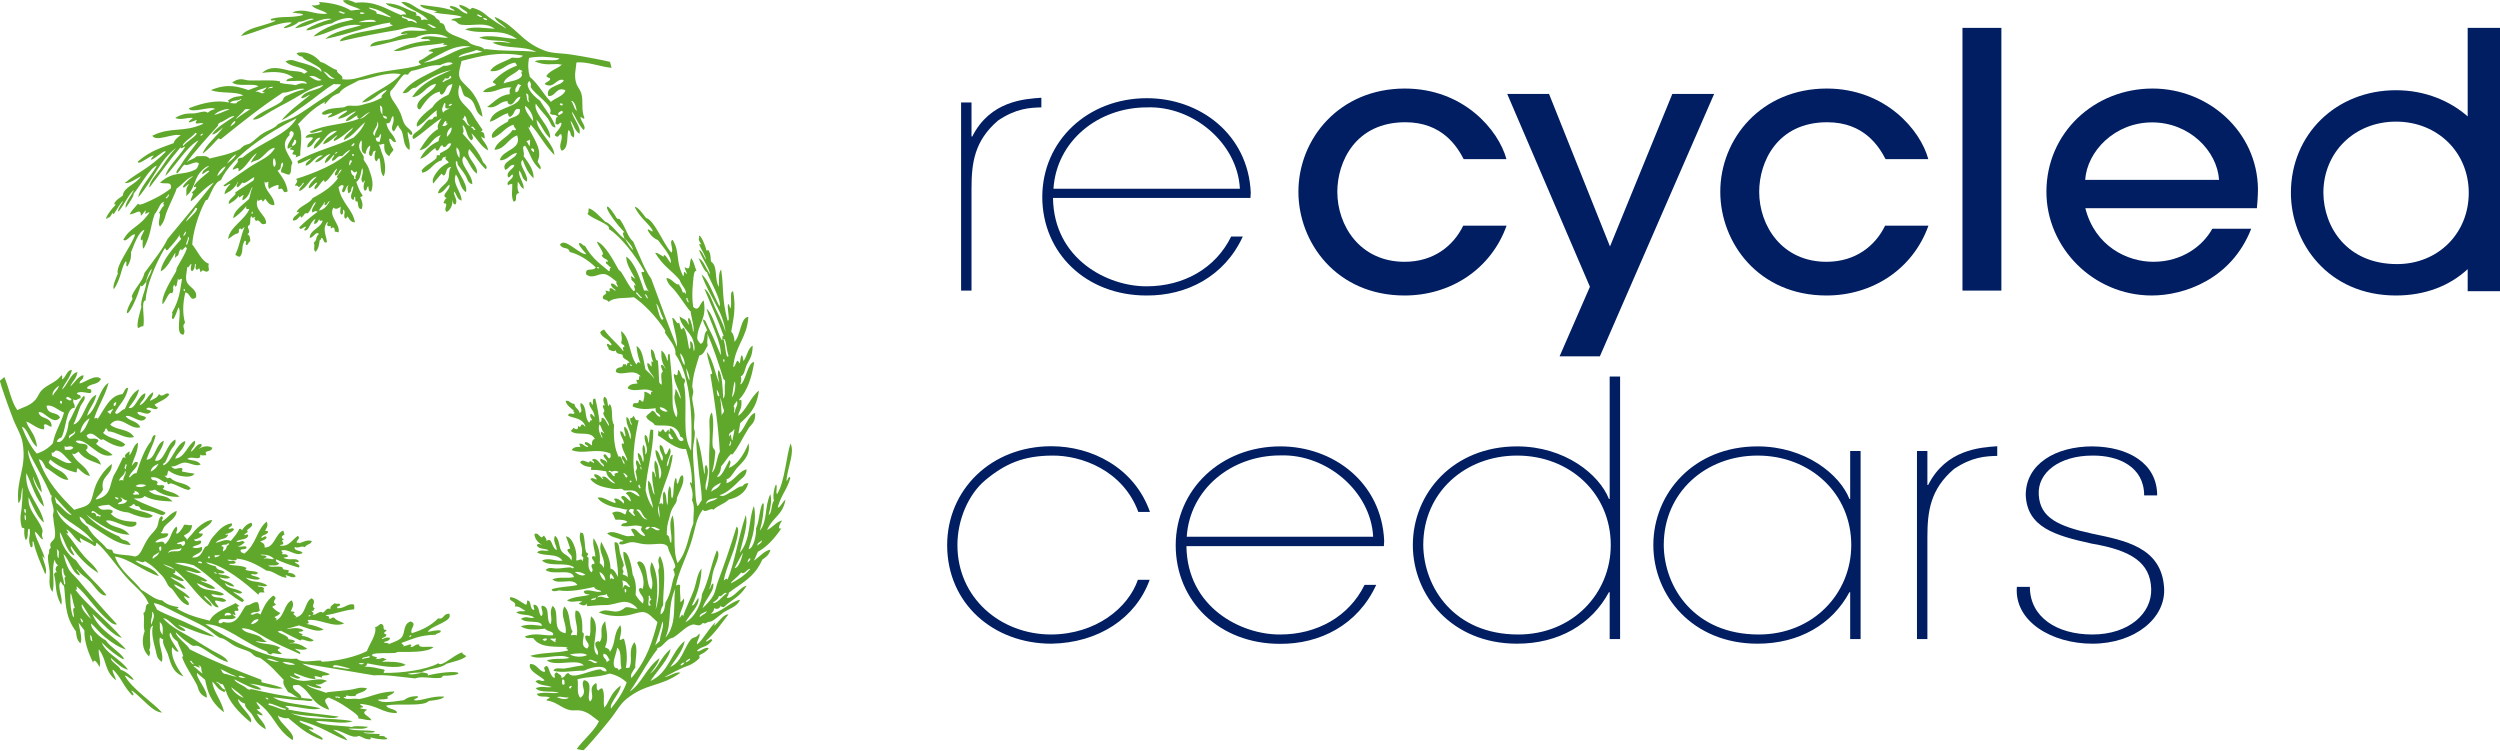<svg xmlns="http://www.w3.org/2000/svg" xmlns:xlink="http://www.w3.org/1999/xlink" id="Calque_1" x="0px" y="0px" viewBox="0 0 163.2 49" style="enable-background:new 0 0 163.2 49;" xml:space="preserve"><style type="text/css">	.st0{fill:#001E61;}	.st1{fill-rule:evenodd;clip-rule:evenodd;fill:#5FA82C;}</style><g>	<g>		<path class="st0" d="M156.41,19.29c-4.45,0-6.86-3.45-6.86-6.7c0-3.82,2.95-6.7,6.86-6.7c1.93,0,3.56,0.72,4.68,1.71V1.82h2.11   v17.19h-2.11v-1.44C159.88,18.69,158.26,19.29,156.41,19.29z M156.41,7.94c-2.71,0-4.74,2-4.74,4.65   c0.02,2.23,1.53,4.65,4.81,4.65c2.67,0,4.68-2,4.68-4.65S159.12,7.94,156.41,7.94z"></path>	</g>	<path class="st0" d="M121.46,41.72h-0.68v-3.06h-0.05c-1.12,2.09-3.27,3.36-6,3.36c-4.24,0-6.8-3.13-6.8-6.44  c0-3.38,2.63-6.44,6.8-6.44c3.12,0,5.37,1.83,6,3.43h0.05v-3.13h0.68V41.72z M120.85,35.58c0-3.36-2.66-5.84-6.12-5.84  c-3.37,0-6.12,2.39-6.12,5.84c0.02,2.78,2.02,5.84,6.2,5.84C118.36,41.42,120.85,38.75,120.85,35.58z"></path>	<g>		<g>			<path class="st1" d="M39.92,4.43c-0.72-0.07-1.63-0.43-2.29-0.35c-0.04,0.48-0.17,0.86-0.01,1.36c0.06,0.21,0.26,0.43,0.32,0.63    c0.17,0.55-0.03,1.04,0.21,1.63C38.13,7.8,38.01,7.7,37.9,7.62c-0.04,0.27,0.43,0.63,0.2,0.87c-0.41-0.44-0.47-0.81-0.77-1.21    c0.07,0.47,0.65,1.03,0.49,1.46c-0.38-0.32-0.33-0.58-0.58-0.87c0.07,0.37,0.35,0.77,0.21,1.11c-0.33-0.19-0.1-0.31-0.34-0.49    c-0.13,0.28,0.05,1.24-0.45,1.35c-0.25-0.38,0.12-0.7-0.02-1.07c-0.19-0.07-0.13,0.33-0.42,0.07c-0.01-0.2,0.44-0.45,0.43-0.82    c-0.18-0.06-0.15,0.24-0.4,0.04c0.06-0.13-0.03-0.42,0.18-0.43c-0.27-0.25-0.27-0.02-0.53-0.23c0.3-0.49-0.99-1.2-1.26-1.73    c0.01,0.02,0.07-0.22-0.08-0.38c-0.32,0.22,0.07,0.85,0.7,1.29c0.32,0.57,0.86,1.16,1.01,1.73c-0.27,0.05-0.35-0.36-0.49-0.55    c-0.21-0.29-0.64-0.72-0.8-1c-0.22,0.6,1.04,1.55,0.93,2.27c-0.45-0.41-0.5-0.81-0.88-1.21c0.01,0.75,1.14,1.54,1.16,2.3    c-0.67-0.67-0.94-1.32-1.52-1.95c-0.1-0.08-0.02,0.35-0.21,0.08c0.35,0.76,0.99,1.53,0.64,2.27c0.02,0.18,0.3,0.36,0.16,0.54    c-0.6-0.52-0.62-1.03-0.97-1.54c-0.3,0-0.01,0.45-0.11,0.67c0.35,0.47,0.69,0.97,0.65,1.45c-0.42-0.4-0.54-0.79-0.71-1.2    c-0.36,0.27,0.42,0.96,0.27,1.42c-0.38-0.22-0.25-0.48-0.5-0.72c-0.06,0.42,0.33,0.79,0.3,1.19c-0.26-0.14-0.22-0.31-0.39-0.47    c0,0.25-0.07,0.51,0.1,0.74c-0.41,0.06-0.03,0.53-0.38,0.56c-0.17-0.36-0.06-0.77-0.08-1.16c-0.09,0.03-0.2,0.01-0.26,0.1    c-0.23-0.27,0.41-0.4,0.29-0.71c-0.13,0.01-0.15,0.21-0.3,0.18c-0.18-0.4,0.43-0.55,0.4-0.81c-0.29-0.04-0.36,0.28-0.59,0.33    c-0.3-0.55,0.7-0.69,0.76-1.11c-0.43,0.05-0.62,0.51-1.11,0.48c0.14-0.7,1.48-0.68,1.13-1.62c-0.58,0.19-0.8,0.92-1.48,0.94    c0.14-0.57,0.91-0.83,1.17-1.29c0.11,0.02,0.19,0.01,0.25-0.03c-0.07-0.1-0.18-0.2-0.17-0.32c-0.56,0.15-0.83,0.71-1.38,0.87    c-0.14-0.22,0.08-0.42,0.24-0.57c0.17-0.17,0.55-0.39,0.75-0.49c0.06-0.03,0.02-0.12,0.07-0.16c0.3-0.18,0.81-0.19,0.72-0.67    c-0.45-0.09-0.27,0.38-0.65,0.51c-0.13-0.07-0.08-0.16-0.13-0.24c-0.44,0.12-0.73,0.44-1.17,0.56c0.18-0.99,1.87-0.87,1.99-1.63    c-0.33,0.01-0.35,0.47-0.66,0.51c-0.15-0.06-0.21-0.13-0.16-0.22c-0.56-0.03-0.68,0.52-1.35,0.37c0.46-0.31,0.81-0.78,1.48-0.83    c0-0.2-0.07-0.3,0.11-0.44c-0.73-0.06-1.05,0.4-1.86,0.29c0.18-0.25,0.51-0.32,0.81-0.43c0.12-0.11-0.22-0.14-0.16-0.25    c0.43-0.46,0.95-0.81,1.57-1.04c0-0.06-0.11-0.12-0.1-0.19c-0.66,0.05-0.86,0.63-1.64,0.55c0.19-0.44,1.03-0.63,1.41-0.88    c0.29,0.02,0.6,0.07,0.71-0.13c-1.58-0.29-2.78,0.03-4,0.35c-0.09,0.49-0.3,0.9-0.03,1.26c0.13,0.18,0.41,0.42,0.6,0.63    c0.4,0.45,0.74,1.19,0.8,1.75c-0.68-0.38-0.26-1.04-1.16-1.34c-0.19-0.22-0.16-0.51-0.33-0.74c-0.13,0.34-0.13,0.74,0.09,1.05    c0.2,0.29,0.6,0.58,0.77,0.92c0.13,0.25,0.45,0.68,0.63,0.96c0,0.09-0.08,0.09-0.12,0.14c0.28-0.03,0.24,0.28,0.27,0.43    c-0.14-0.03-0.16-0.09-0.24-0.13c0.08,0.31,0.46,0.56,0.44,0.91c-0.53-0.34-0.68-0.76-1.07-1.12c0.03,0.14,0.21,0.36-0.02,0.46    c-0.33-0.28-0.26-0.69-0.53-0.99c-0.11,0.07,0.14,0.34-0.03,0.55c0.54,0.6,1.08,1.2,1.34,1.88c0.14,0.11,0.34,0.36,0.16,0.44    c-0.44-0.42-0.68-0.88-1.07-1.31c-0.3,0.54,0.62,1.02,0.5,1.61c-0.43-0.33-0.49-0.79-0.84-1.15c-0.43,0.45,0.59,1.19,0.54,1.84    c-0.32-0.1-0.32-0.38-0.43-0.55c-0.14-0.26-0.37-0.5-0.52-0.75c-0.05-0.08,0.05-0.18-0.12-0.21c-0.08,0.63,0.82,1.39,0.66,2.03    c-0.42-0.3-0.38-0.79-0.66-1.16c-0.27,0.6,0.38,1.12,0.37,1.71c-0.34-0.12-0.29-0.42-0.5-0.6c-0.02,0.29,0.3,0.6,0.09,0.85    c-0.19-0.04-0.14-0.21-0.18-0.33c0.01,0.31-0.08,0.65-0.38,0.82c-0.18-0.16-0.03-0.29-0.03-0.51c-0.03-0.08-0.07-0.01-0.19-0.09    c0.08-0.07,0.06-0.25,0.23-0.31c-0.47-0.17,0.26-0.52,0.17-0.88c-0.26,0.18-0.37,0.55-0.75,0.57c0.05-0.38,0.5-0.55,0.65-0.87    c0.14-0.3,0-0.61,0.22-0.86c-0.37,0.06-0.26,0.27-0.43,0.54c-0.13,0.06-0.11-0.04-0.21-0.09c-0.18,0.22-0.37,0.41-0.53,0.64    c-0.15-0.25,0.12-0.63,0.35-0.9c0.18-0.2,0.44-0.38,0.65-0.46c-0.03-0.15-0.35-0.21-0.15-0.4c-0.08,0-0.11,0.06-0.2,0.05    c-0.07,0.03-0.04,0.08-0.11,0.2c-0.56,0.13-0.7,0.71-1.28,0.81c0.01-0.06,0.03-0.12-0.04-0.14c0.22-0.33,0.72-0.54,0.98-0.82    c0.03-0.04-0.01-0.14,0.03-0.18c0.03-0.02,0.16,0.01,0.19-0.01c0.03-0.03-0.01-0.11,0.02-0.13c0.25-0.16,0.61-0.23,0.73-0.63    c-0.29-0.08-0.24,0.21-0.45,0.23c-0.11,0-0.11-0.06-0.11-0.12c-0.21,0.01-0.18,0.28-0.33,0.35c-0.17,0-0.1-0.11-0.16-0.16    c-0.35,0.21-0.55,0.57-0.99,0.7c0.26-0.52,0.67-0.92,1.21-1.16c0.01-0.16,0.07-0.29,0.15-0.39c-0.69,0.22-0.64,0.85-1.4,0.99    c0.34-0.52,0.66-1.07,1.22-1.39c-0.1-0.25,0.11-0.5,0.22-0.7C28.16,8.13,27.65,8.67,27,9.08c-0.25-0.25,0.22-0.46,0.42-0.65    c0.22-0.21,0.39-0.5,0.58-0.62c0.03-0.02,0.17,0,0.2-0.02c0.1-0.05,0.07-0.21,0.32-0.18c0.02-0.15-0.07-0.24,0.02-0.42    c-0.5,0.3-0.78,0.8-1.3,1.08c-0.22-0.29,0.57-0.96,0.98-1.26c0.24-0.38,0.62-0.64,1.06-0.83c0.17-0.34,0.18-0.4,0.26-0.69    c-0.52,0.08-0.34,0.49-0.7,0.69c-0.12-0.03-0.15-0.1-0.11-0.2c-0.69,0.13-1.06,0.81-1.31,1.16c-0.18-0.01-0.18-0.16-0.18-0.21    c0-0.56,1.18-1.01,1.22-1.46c-0.7,0.13-0.8,0.78-1.56,0.88c0.54-0.86,1.54-1.35,2.55-1.77c-0.77,0.14-1.68,0.66-2.31,1.14    c-0.42,0.01-0.36,0.4-0.86,0.36c0.55-0.88,1.77-1.23,2.68-1.79c0.29,0.03,0.46-0.06,0.6-0.16c-0.25-0.16-0.64,0.04-0.83,0.12    c-0.78-0.02-1.2,0.27-1.88,0.38c-0.05,0.08-0.18,0.1-0.18,0.22c-0.17,0.07-0.15-0.04-0.31,0.03c-0.34,0.32-0.52,0.74-0.86,1.06    c-0.17,0.39,0.34,0.75,0.64,1.44c0.12,0.27,0.15,0.56,0.32,0.79c0.16,0.22,0.51,0.38,0.45,0.62c-0.26,0.04-0.14-0.15-0.3-0.16    c0.02,0.47,0.19,0.67,0.12,1.16c-0.42-0.24-0.34-0.8-0.5-1.22C26.17,8.43,26,8.32,26,8.16c-0.14,0.1-0.16,0.31-0.3,0.42    C25.39,8.34,25.83,8,25.66,7.57c-0.19,0.12-0.08,0.54-0.43,0.47c0.05,0.53,0.53,0.75,0.62,1.23c-0.29,0.03-0.21-0.2-0.43-0.22    c-0.05,0.16,0.11,0.49,0.27,0.73c-0.08,0.15-0.23,0.24-0.27,0.42c-0.26-0.14-0.37-0.39-0.33-0.77c-0.05-0.12-0.28,0.1-0.37-0.02    c0.11,0.18,0.14,0.42,0.23,0.63c0.15,0.32,0.3,1.11,0.09,1.47c-0.25-0.23-0.15-0.74-0.27-1.18c-0.13,0.02-0.12,0.13-0.18,0.2    c-0.21-0.04-0.13-0.54-0.06-0.69c-0.28,0-0.14,0.27-0.3,0.35c-0.3-0.06-0.02-0.48-0.07-0.69c-0.19,0.12-0.26,0.33-0.3,0.55    c-0.43-0.1-0.15-0.71-0.28-0.89c-0.32,0.47,0,0.72,0.16,1.05c0.03,0.07-0.02,0.17,0.01,0.23c0.08,0.16,0.23,0.31,0.32,0.56    c0.14,0.42,0.38,0.93,0.16,1.51c-0.18,0.01-0.16-0.19-0.18-0.34c-0.17,0.03-0.03,0.28-0.26,0.27c-0.08-0.16-0.07-0.38,0.02-0.61    c-0.04-0.13-0.08,0.09-0.1,0.11c-0.29-0.27,0.09-0.54-0.06-0.97c-0.13,0.31-0.06,0.66-0.39,0.91c0.14,0.38,0.19,0.56,0.4,0.86    c0.03,0.09-0.07,0.1-0.15,0.12c0.16,0.31,0.18,0.49,0.12,0.77c-0.37,0.09-0.18-0.57-0.36-0.48c-0.12,0.01-0.05-0.22-0.09-0.31    c-0.16,0.09,0.02,0.12-0.13,0.21c-0.33-0.17,0.05-0.6,0.01-0.9c-0.21,0.1-0.04,0.42-0.33,0.46c-0.03-0.2-0.09-0.41,0.04-0.53    c-0.22,0.1-0.17,0.34-0.33,0.47c-0.25-0.01,0-0.28-0.01-0.43c-0.16-0.09-0.19,0-0.33,0.09c0.16,1.03,0.95,1.46,1.07,2.31    c-0.22-0.02-0.31-0.11-0.45-0.35c-0.07-0.12-0.06,0.12-0.19,0.1c-0.15-0.21,0.06-0.4-0.1-0.59c-0.11,0.08,0.05,0.3-0.15,0.33    c-0.13-0.13-0.04-0.32-0.04-0.52c-0.1,0.08-0.31,0.23-0.47,0.06c-0.36,0.55,0.47,1.09,0.33,1.62c-0.09-0.01-0.16-0.06-0.25-0.05    c0.02-0.22-0.06-0.36-0.25-0.2c-0.02-0.26,0.01-0.13-0.19-0.16c-0.12-0.13,0-0.12-0.02-0.29c-0.41,0.46-0.05,0.96-0.05,1.35    c-0.27,0.08-0.18-0.25-0.34-0.29c-0.07,0.01-0.05,0.22-0.12,0.11c-0.06,0.28-0.05,0.58-0.29,0.8c-0.18-0.19,0.01-0.34-0.11-0.6    c0.26-0.2,0.08-0.34,0.34-0.57c-0.22-0.2-0.33,0.24-0.6,0.26c-0.01-0.52,0.69-0.62,0.84-1.11c-0.04-0.08-0.23,0.09-0.2-0.11    c-0.14,0.1-0.08,0.26-0.34,0.31c-0.05-0.13,0.05-0.22,0.07-0.33c-0.39,0.21-0.38,0.76-0.7,0.76c-0.09-0.11,0.09-0.15,0.08-0.25    c-0.13-0.04-0.36,0.3-0.44,0.04c0.37-0.37,0.77-0.7,1.21-1.02c-0.15-0.05-0.13-0.08-0.33,0.05c-0.16-0.18,0.15-0.46,0.21-0.69    c-0.22,0.08-0.3,0.54-0.54,0.75c-0.25-0.07-0.18,0.14-0.43,0.28c-0.02-0.04-0.03-0.08-0.04-0.13c-0.19,0.2-0.22,0.3-0.48,0.32    c-0.06-0.22,0.25-0.37,0.41-0.54c-0.05-0.02-0.11-0.02-0.18-0.01c0.13-0.38,0.88-0.57,1.04-0.92c0.77-0.4,1.34-0.81,1.68-1.33    c-0.28,0.05,0.16-0.36,0.23-0.54c-0.28,0.07-0.11,0.35-0.43,0.4c-0.08-0.21,0.12-0.29,0.12-0.46c-0.21,0.14-0.42,0.64-0.76,0.87    c-0.07,0.02-0.07-0.06-0.09-0.12c-0.27,0.18-0.3,0.45-0.59,0.62c-0.11-0.21,0.11-0.29,0.14-0.45c-0.15-0.03-0.28,0.3-0.53,0.37    c-0.09-0.18,0.3-0.54,0.51-0.76c-0.5,0.11-0.58,0.7-1.14,0.95c-0.04-0.22,0.23-0.35,0.3-0.54c-0.12-0.07-0.11,0.24-0.37,0.27    c-0.02-0.12-0.12-0.09-0.22-0.09c0.07-0.2,0.26-0.27,0.07-0.44c1.09-0.34,2.88-1.02,3.54-1.89c-0.11-0.01-0.41,0.27-0.52,0.4    c-0.39-0.04-0.31,0.22-0.65,0.32c-0.07-0.19,0.15-0.26,0.13-0.43c-0.21,0.18-0.3,0.42-0.61,0.57c0-0.25,0.18-0.42,0.36-0.59    c-0.31-0.01-0.62,0.55-1.01,0.53c0.09-0.17,0.28-0.31,0.51-0.43c-0.42-0.12-0.72,0.59-1.11,0.66c-0.05-0.21,0.23-0.33,0.35-0.49    c-0.26,0.1-0.55,0.29-0.85,0.35c-0.02-0.05-0.03-0.11-0.04-0.17c1.14-0.68,2.53-0.95,3.66-1.53c0.39-0.36,0.57-0.6,0.76-1.01    c-0.48,0.38-0.74,0.88-1.4,1.18c0.04-0.36,0.49-0.51,0.61-0.83c-0.39,0.3-0.71,0.64-1.25,0.9c-0.07-0.19,0.19-0.25,0.22-0.4    c-0.31,0.19-0.46,0.45-0.92,0.6c0.06-0.39,0.6-0.59,0.9-0.88c-0.71,0-0.86,0.85-1.51,1.18c-0.04-0.3,0.3-0.48,0.42-0.73    c-0.42-0.01-0.36,0.52-0.84,0.64c-0.07-0.26,0.26-0.41,0.36-0.62c-0.07-0.11-0.33,0-0.49-0.02c0.11-0.35,0.65-0.2,1.11-0.43    c-0.07-0.17-0.72,0.27-0.84,0.04c1.09-0.52,2.18-0.42,3.24-0.86c-0.11-0.03-0.21-0.12-0.07-0.22c-0.3,0.09-0.54,0.41-0.81,0.38    c0.09-0.28,0.49-0.41,0.66-0.64c-0.43,0.14-0.59,0.41-1.16,0.5c0.05-0.25,0.62-0.4,0.59-0.55c-0.32,0.01-0.71,0.38-1.24,0.47    c-0.04-0.15,0.26-0.17,0.26-0.31C21.38,7.41,21.13,7.6,21,7.4c0.3-0.36,0.94-0.33,1.41-0.39c0.12-0.01,0.15-0.07,0.28-0.1    c0.22-0.05,0.43,0.05,0.86-0.04c0.06-0.01,0.2-0.06,0.28-0.08c0.52-0.13,0.64-0.18,1.08-0.41c-0.04-0.27,0.29-0.3,0.33-0.52    c-0.59,0.21-0.91,0.8-1.62,0.82c0.75-0.71,1.94-1.09,2.54-1.84c-1.01-0.18-1.93,0.31-2.75,0.41c-0.42,0.26-1.05,0.45-1.26,0.83    c-0.48,0.15-0.68,0.43-0.91,0.7c-0.13,0-0.02-0.08-0.01-0.14c-0.77,0.41-1.27,0.94-1.78,1.47c0.39,0.53,0.13,1.51,0.15,2.04    c-0.1,0.04-0.21,0.09-0.31,0.13c0.16-0.25-0.16-0.16-0.19-0.21c-0.05-0.09,0.1-0.17,0.08-0.24c-0.02-0.09-0.48-0.01-0.12-0.2    c-0.04-0.05-0.17,0.04-0.27,0.08c-0.15-0.39,0.72-0.98,0.23-1.16C18.9,8.6,18.87,8.7,18.91,8.81c-0.73,0.71,0.02,1.31,0.18,1.83    c-0.16,0.24,0,0.54-0.2,0.76c-0.21,0.01-0.33-0.13-0.52-0.14c-0.11-0.25,0.21-0.41,0.08-0.66c-0.24,0.16,0.03,0.4-0.33,0.54    c0.29,0.41,0.58,0.77,0.66,1.35c-0.42,0.23-0.18-0.34-0.58-0.13c-0.09-0.11,0.05-0.19-0.04-0.29c-0.2,0.04-0.37,0.1-0.6,0.26    c-0.07-0.15-0.05-0.31-0.04-0.46c-0.06-0.03-0.21,0.17-0.24-0.06c-0.08,0.64,0.66,0.98,0.63,1.58c-0.31,0.03-0.44-0.2-0.57-0.38    c-0.06-0.1-0.06,0.12-0.21,0.15c0-0.34-0.39,0.17-0.3-0.18c-0.31,0.73,0.58,1.05,0.54,1.6c-0.41,0.24-0.37-0.38-0.69-0.13    c0.07-0.14-0.18-0.1,0-0.28c-0.09-0.01-0.25,0.14-0.26-0.08c-0.18,0.21,0.03,0.57-0.23,0.66c-0.04,0.19,0.21,0.36-0.04,0.56    c0.18,0.01,0.18,0.29,0.19,0.43c-0.15,0.09-0.09,0.16-0.21,0.25c-0.21,0.04,0.05-0.3-0.16-0.27c-0.25,0.42-0.05,0.69-0.29,1.02    c-0.12,0.06-0.21-0.05-0.32-0.11c0.3-0.62,0.34-1.19,0.6-1.79c-0.05-0.05-0.2,0.27-0.27,0.06c-0.21,0.13,0.01,0.21-0.17,0.34    c-0.25,0.04-0.32,0.17-0.63,0.37c0.08-0.78,1.08-1.22,1.39-1.97c-0.17,0.03-0.28,0.01-0.18-0.2c-0.32,0.39-0.61,0.64-0.87,0.81    c0-0.44,0.48-0.77,1.03-1.26c0.09-0.27,0.1-0.53,0.24-0.79c-0.19,0.13-0.16,0.61-0.65,0.88c-0.08-0.11,0.03-0.22,0.06-0.34    c-0.14-0.03-0.38,0.34-0.31,0.02c-0.19,0.29-0.37,0.39-0.66,0.56c-0.09-0.34,0.58-0.58,0.41-0.75c0.4-0.29,0.77-0.5,1.19-0.79    c0.04-0.07,0.06-0.14,0.06-0.21c-0.19,0.04-0.62,0.51-0.78,0.34c-0.11,0.12-0.21,0.31-0.33,0.31c-0.12-0.12,0.07-0.26,0.06-0.38    c-0.22,0.43-0.41,0.59-0.89,0.84c0-0.21,0.16-0.45,0.39-0.68c-0.13-0.03-0.4,0.29-0.46,0.1c0.68-0.49,1.11-0.8,1.73-1.21    c0.7-0.45,1.32-0.65,1.63-1.24c-0.38,0.01-0.64,0.48-1.04,0.75c-0.13,0.08-0.32,0.08-0.53,0.23c0.05-0.21,0.26-0.42,0.39-0.63    c-0.39,0.2-0.69,0.95-1.2,1.19c0.05-0.38-0.12-0.17-0.38-0.11c0.03-0.25,0.46-0.49,0.31-0.62c0.09-0.19,0.21-0.14,0.34-0.18    c1.2-1.01,2.91-1.46,3.52-2.56c-1.77,0.9-4.18,2.42-4.94,4.04c-0.44,0.15-0.64,0.87-0.87,1.27c-0.02,0.04-0.1,0.01-0.14,0.08    c-0.49,0.92-0.82,2.11-0.86,2.85c0.33,0.4,0.63,1.12,1.09,1.26c-0.08,0.16,0.01,0.28,0,0.42c-0.24,0.29-0.37-0.2-0.53,0.14    c-0.12-0.15,0-0.39-0.25-0.16c-0.17-0.07-0.05-0.27-0.08-0.4c-0.13,0.02,0.03,0.27-0.24,0.49c-0.15-0.1-0.07-0.3-0.04-0.46    c-0.07-0.1-0.22,0.37-0.27,0.15c-0.02,0.28-0.15,0.73-0.04,0.99c0.16,0.39,0.7,0.49,0.61,1.02c-0.4,0.33-0.36-0.29-0.7-0.32    c-0.18,0.75-0.18,1.42-0.02,1.98c-0.28,0.29,0.1,0.41-0.1,0.78c-0.61,0.02-0.06-1.47-0.33-1.79c-0.06,0.12-0.17,0.57-0.34,0.77    c-0.2-0.02,0.01-0.31-0.08-0.42c0.53-0.94,0.52-1.52,0.65-2.19c-0.08-0.09-0.2,0.17-0.27-0.04c0.02,0.12-0.08,0.31-0.07,0.45    c-0.14,0.17-0.09,0.03-0.17-0.05c-0.16,0.26,0.04,0.31-0.14,0.58c-0.19-0.22-0.42,0.54-0.62,0.71c-0.1-0.55,0.53-1.53,0.87-2.13    c0.05-0.09,0.02-0.15,0.07-0.26c0.23-0.45,0.55-0.88,0.66-1.31c-0.05,0.01-0.11,0.02-0.06-0.07c-0.1,0.01-0.36,0.44-0.31,0.13    c-0.24,0.2-0.12,0.46-0.3,0.49c-0.19,0.3-0.07-0.16-0.1-0.22c-0.24,0.39-0.54,1.02-0.95,1.22c0.07-0.68,0.77-1.46,1.33-2.11    c0.03-0.08-0.17-0.11-0.07-0.33c-0.22,0.43-0.54,0.72-0.81,1.04c-0.17,0.08-0.06-0.16-0.2-0.09c-0.57,0.96-1.21,2.46-1.23,3.38    c-0.35,0.02-0.02,1.14-0.16,1.7c-0.15-0.04-0.16,0.05-0.35,0.11c-0.09-0.33,0.11-0.91,0.23-1.38c-0.12-0.42,0.36-1.24,0.32-1.68    c0.24-0.46,0.27-0.48,0.37-0.81c-0.19,0.13-0.35,0.67-0.41,0.89c-0.12,0.12-0.24,0.35-0.33,0.19c-0.15,0.59-0.65,1.74-0.85,1.81    c-0.19,0.04,0.22-0.78,0.3-0.88c0.07-0.16-0.09-0.13,0.01-0.32c0.27-0.57,0.68-0.9,0.79-1.42c0.58-0.8,1.17-1.51,1.51-2.22    c1.15-1.39,2.04-2.45,3.02-3.68c-0.53,0.26-0.98,0.83-1.49,1.22c-0.1-0.17,0.3-0.54,0.03-0.54c0.1-0.11,0.2-0.2,0.29-0.3    c0.1-0.25-0.22,0.05-0.11-0.19c0.25-0.36,0.52-0.53,0.98-0.92c-0.06-0.16-0.32,0.15-0.46,0.18c0-0.24,0.18-0.3,0.46-0.53    c-0.19-0.02-0.5,0.3-0.61,0.43c-0.38,0.46-0.37,1.16-0.91,1.53c0.09-0.26-0.09-0.45,0.2-0.77c-0.1-0.04-0.35,0.35-0.4,0.16    c0.1-0.23,0.49-0.56,0.67-0.68c-0.28,0.01-0.75,0.57-1.1,0.82c0.06,0.05-0.51,1.13-0.69,1.68c-0.06,0.18-0.08,0.45-0.37,0.78    c-0.22-0.2,0.13-0.83-0.07-0.9c0.13-0.17,0.12-0.27,0.31-0.46c0.11-0.16-0.16,0.01,0.03-0.24c-0.28-0.01-0.35,0.49-0.62,0.79    c-0.28,0.74-0.22,1.32-0.72,2.25c-0.17-0.07,0.05-0.81-0.17-0.53C9.11,15.54,9.35,15.22,9.43,15c-0.41,0.13-0.66,0.97-0.88,1.47    c0.01,0.24,0.03,0.47-0.23,0.92c-0.17-0.01,0.02-0.29-0.11-0.33c-0.28,0.31-0.3,1.15-0.78,1.82c-0.1-0.19,0.1-0.63,0.26-1.01    c-0.16-0.53,0.87-1.76,1.13-2.56c-0.22-0.1-0.57,0.55-0.77,0.34c0.46-0.84,1.04-0.79,1.71-1.78c-0.11-0.06-0.41,0.29-0.23-0.12    c-0.07-0.05-0.25,0.33-0.34,0.32c0.03-0.54-0.39-0.06-0.73-0.08c0.21-0.36,0.35-0.44,0.55-0.7c0.05,0.13,0.3,0.03,0.46-0.04    c0.49-0.21,1.13-0.51,1.68-0.95c0.09-0.52-0.39-0.24-0.71-0.38c0.97-0.83,1.49-0.4,2.36-0.88c0.13-0.13,0.13-0.24,0.19-0.35    c-0.2-0.28-0.72,0.22-0.96,0.05c-0.21,0.21-0.23,0.36-0.47,0.59c-0.16-0.1,0.16-0.41,0.26-0.58c0.32-0.54,0.8-1.1,1.15-1.59    c-0.73,0.35-1.45,1.59-2.17,2.33c0.09-0.55,0.96-1.33,1.29-1.91c-0.07-0.05-0.29,0.22-0.3,0.03c-0.82,0.96-1.25,1.62-2.04,2.64    c-0.03-0.35,0.46-0.87,0.73-1.24c0.22-0.31,0.51-0.81,1.02-1.36c-1.11,0.84-1.39,1.94-2.47,3.23c0.04-0.55,0.85-1.43,1.21-2.06    c-0.39,0.04-1.19,1.46-1.53,1.84c0.08,0.05-0.21,0.51-0.51,0.92c-0.04-0.35,0.27-0.64,0.55-1.19c-0.35,0.28-0.6,0.93-1.02,1.43    c-0.09-0.11,0.15-0.43,0.32-0.7c-0.15,0.04-0.42,0.58-0.61,0.83c-0.11,0.07-0.08-0.01-0.09-0.09C7.11,14.42,7,14.1,7.02,14.26    c-0.33,0.16,0.32-0.71,0.49-0.84c0.12-0.21-0.12,0.06-0.03-0.18c0.22-0.32,0.35-0.3,0.54-0.48c0.03-0.54,0.88-0.74,1.18-1.25    C8.84,11.69,8.44,12,8.14,11.95c0.87-0.72,1.57-0.93,2.67-2.03c0-0.24-0.73,0.51-0.95,0.5c-0.02-0.06,0.1-0.17,0.18-0.26    c-0.28-0.02-1,0.68-1.05,0.39c0.89-0.76,1.59-0.91,2.35-1.21c-0.01-0.13,0.31-0.46,0.47-0.5C11.3,8.66,10.21,9.3,9.94,8.86    c1.26-0.62,2.01-0.17,3.33-0.78c-0.09-0.16-0.72,0.19-0.41-0.25c-0.17,0.03-0.41,0.18-0.54,0.15c0-0.08,0.17-0.19,0.28-0.28    c-0.37-0.05-0.87,0.18-1.16-0.01c0.66-0.38,1.01-0.25,1.33-0.3c0.23-0.03,0.62-0.2,0.79-0.03c0.25-0.22,0.34-0.18,0.48-0.24    c-0.25-0.24-1.56,0.33-1.72-0.05c0.99-0.39,1.91-0.55,2.6-0.38c0.11-0.08-0.05-0.04-0.04-0.13c0.48-0.34,0.65-0.21,0.99-0.33    c-0.41-0.28-1.53-0.1-2.1-0.35c1.1-0.46,1.78-0.22,2.45,0c0.23-0.1,0.42-0.15,0.65-0.24c-0.27-0.24-1.36,0.06-1.71-0.26    c0.52-0.36,0.77-0.15,1.08-0.13c0.65,0.03,1.52-0.06,2.03,0.06c0.03,0.01-0.01,0.09,0.02,0.1c0.32,0.09,0.65,0.07,1.02,0.15    c0.37-0.18,0.53-0.12,0.71-0.09c-0.01-0.3-0.88-0.16-1.33-0.17c0.02-0.18,0.28-0.18,0.46-0.23c-0.45-0.37-1.18-0.43-2.04-0.31    c0.61-0.55,1.33-0.24,1.79-0.15c0.28,0.05,0.8,0.02,0.95,0.21c0.06-0.04,0.12-0.09,0.23-0.12c-0.34-0.37-1.11-0.31-1.44-0.69    c0.4-0.2,0.62-0.02,0.87,0.04c0.48,0.12,1.15,0.31,1.47,0.65c0.04-0.25-0.29-0.38-0.54-0.53c-0.24-0.16-0.59-0.25-0.72-0.48    c-0.24,0-0.32-0.19-0.37-0.22c0.7-0.2,1.27,0.21,1.57,0.57c0.43,0.11,0.65,0.41,1.08,0.53c-0.07,0.24,0.48,0.33,0.33,0.6    c0.78,0.11,1.23-0.19,2.3-0.42c0.99-0.2,2.18-0.28,2.85-0.53c-0.02-0.09-0.21-0.1-0.12-0.25c0.35-0.14,0.58-0.38,0.91-0.54    c-0.01-0.07-0.19-0.07-0.31-0.09c0.27-0.27,0.95-0.18,1.26-0.4C28.95,2.91,28.85,2.96,29,2.8c-0.55,0.13-1.25,0.13-1.89,0.26    c-0.46,0.09-0.92,0.33-1.42,0.26c0.65-0.35,1.45-0.6,2.41-0.67c-0.12-0.17-0.3-0.05-0.65-0.12c0.36-0.33,1.19-0.05,1.8-0.06    c-0.61-0.4-1.67-0.27-2.12-0.02c-1.09,0.07-1.81,0.42-2.96,0.59c0.05-0.37,0.87-0.38,1.27-0.47c0.46-0.12,0.72-0.32,1.14-0.34    c0.06-0.12-0.4,0.09-0.41-0.07c0.4-0.32,1.17-0.05,1.74-0.19c-0.34-0.11-0.74-0.2-1.08-0.2c-0.22,0-0.6,0.14-0.88,0.19    c-1.13,0.18-2.33,0.41-3.75,0.74c-0.01-0.22,0.51-0.37,0.76-0.45c0.87-0.27,1.99-0.33,2.68-0.59c-0.03-0.07-0.26-0.04-0.15-0.19    c-1.16,0.14-2.77,0.78-4.24,1.07c0.44-0.46,1.55-0.65,2.33-0.89c-1.16-0.2-2.1,0.58-3.12,0.73c0.3-0.3,0.86-0.58,1.38-0.78    c0.4-0.16,0.85-0.22,1.23-0.33c-0.24-0.26-1.17,0.07-1.41,0.26c-0.61,0.05-1.38,0.56-1.76,0.42c0.15,0.05,0.17-0.08,0.09-0.03    c0.42-0.27,1.03-0.52,1.67-0.68c-0.79-0.13-1.46,0.51-2.4,0.6c0.22-0.25,0.68-0.44,1.23-0.59c-0.23-0.15-0.71,0.22-0.99,0.17    c-0.12,0.17-0.67,0.41-0.97,0.42c0.01-0.16,0.46-0.23,0.51-0.38c-0.91-0.05-2.48,0.73-3.3,0.89c0.35-0.53,1.3-0.6,2.17-0.95    c0.28-0.19-0.37,0.08-0.21-0.17c0.8-0.21,1.2-0.03,2.06-0.24c0.11-0.14-0.52-0.1-0.67-0.19C20,0.48,20.45,1,21.37,0.89    c-0.29-0.23-0.82-0.27-1.03-0.55c0.23,0.04,0.74-0.01,0.46-0.21c0.85,0.05,1.58,0.23,2.11,0.56c0.21-0.03,0.42-0.05,0.63-0.07    c-0.4-0.19-0.95-0.28-1.16-0.58c0.32-0.11,0.61,0.04,0.82,0.14c1.32-0.15,2.09,0.46,2.96,0.8c0.08-0.04,0.21-0.05,0.35-0.03    c-0.11-0.41-1.1-0.4-1.33-0.74c0.96,0.03,1.26,0.41,1.97,0.6c-0.01,0.12,0.14,0.16-0.04,0.24c0.26-0.1,0.42,0.12,0.39,0.27    c0.22-0.05,0.18-0.08,0.44,0c-0.35-0.5-1.35-0.74-1.75-1.19c0.52-0.05,0.85,0.32,1.26,0.52c0.29,0.14,0.68,0.24,0.9,0.4    c0.07,0.04,0.08,0.11,0.14,0.16c0.12,0.1,0.2,0.07,0.22,0.22c0.01,0.1,0.17,0.07,0.23,0.13c0.17,0.2,0.09,0.34,0.24,0.47    c0.31,0.29,0.68,0.33,1.31,0.63c0.07,0.04,0.17,0.17,0.29,0.22c0.39,0.17,0.66,0.12,0.85,0.35c0.09,0.03,0.06-0.04,0.01-0.04    c1.19,0.18,2.3,0.08,3.37,0.2c-0.86-0.44-1.87-0.15-2.86-0.6c0.31-0.1,0.75-0.05,1.2,0.03c-0.6-0.28-1.2-0.05-2.07-0.36    c0.6-0.24,1.68,0.04,2.47,0.09c-1.12-0.8-2.25-0.22-3.39-0.63c0.48-0.21,1.26-0.09,1.94-0.04c-0.65-0.49-1.47-0.15-2.21-0.27    c-0.32-0.07-0.2-0.26-0.64-0.29c0.11-0.18,0.56-0.08,0.7-0.22c-0.48-0.19-1.23-0.13-1.83-0.3c0.03-0.04,0.18,0,0.19-0.06    c-0.37-0.12-0.97-0.14-1.09-0.43c0.85,0.12,1.43,0.14,2.19,0.39c0.28-0.04-0.42-0.16-0.19-0.32c0.63,0.1,0.58,0.38,1.06,0.52    c0.21-0.12-0.6-0.36-0.48-0.59c0.33,0.07,0.49,0.19,0.66,0.3c0.13,0.03,0.07-0.13,0.22-0.09c0.61,0.17,0.86,0.48,1.03,0.6    c0.33,0.23,0.6,0.42,1.15,0.75c-0.2-0.26-0.74-0.49-0.76-0.77c1.46,0.65,1.67,1.6,3.24,2.2c0.49,0.2,1.1,0.16,1.74,0.26    c0.93,0.14,2.3,0.41,2.54,0.48C39.87,4.19,39.89,4.31,39.92,4.43z M31.47,1.08c-0.05-0.03-0.3-0.21-0.34-0.1    C31.18,1.01,31.42,1.19,31.47,1.08z M31.59,1.27c0.05,0.02,0.11,0.03,0.17,0.05c0.17-0.06-0.24-0.22-0.24-0.12    C31.58,1.22,31.62,1.23,31.59,1.27z M24.58,0.89c0.41,0.06,0.89,0.3,0.94,0.22c-0.41-0.25-0.82-0.51-1.44-0.62    C24.13,0.68,24.64,0.63,24.58,0.89z M22.54,0.83c-0.17,0.03-0.3-0.2-0.45-0.03C22.26,0.78,22.39,1,22.54,0.83z M36.41,4.18    c-0.45,0-0.85,0.1-1.5-0.17c0.4-0.23,1.42,0.08,1.61-0.2c-0.71-0.11-1.4-0.15-1.98-0.03c-0.09,0.42-0.07,0.83,0.05,1.24    c0.61,0.53,0.84,1.08,1.37,1.63c0.29-0.26,0.86-0.39,0.95-0.76c-0.61-0.26-0.63,0.43-1.11,0.38c-0.26-0.68,0.92-0.66,1-1.04    c-0.48-0.18-0.63,0.62-1.24,0.26c0.06-0.17,0.45-0.19,0.33-0.41c-0.03,0.05-0.23-0.07-0.22-0.13c0.27-0.4,0.81-0.48,1.05-0.78    C36.68,4.26,36.52,4.19,36.41,4.18z M23.79,0.84c-0.11,0-0.12-0.06-0.26-0.03C23.38,0.94,23.82,0.93,23.79,0.84z M26.62,1.38    c0.29-0.06,0.38,0.05,0.59,0.14c-0.02-0.29-0.7-0.31-0.97-0.49C26.16,1.25,26.69,1.18,26.62,1.38z M23.41,1.45    c0.38,0,0.57-0.02,1.13-0.03C24.45,1.18,23.68,1.33,23.41,1.45z M28.47,1.77c-0.21-0.03-0.42-0.27-0.57-0.17    C28.07,1.66,28.3,1.95,28.47,1.77z M29.59,3.15c-0.71,0.24-1.25,0.66-1.94,0.94c1.38-0.16,1.94-0.91,3.08-1.04    C30.29,2.95,29.87,3.06,29.59,3.15z M31.1,3.26c-0.33,0.18-1.1,0.24-1.17,0.49c0.5-0.16,1.05-0.26,1.57-0.37    C31.37,3.34,31.23,3.3,31.1,3.26z M32.88,5.45c0.36-0.16,1.01-0.17,1.18-0.49c0.07-0.11-0.13-0.26,0.06-0.32    c-0.08-0.04-0.15-0.07-0.23-0.11C33.6,4.86,32.93,5.03,32.88,5.45z M37.65,7.25c-0.02-0.18-0.14-0.69-0.37-0.66    C37.48,6.81,37.41,7.01,37.65,7.25z M36.58,6.74c-0.01,0.02-0.03,0.04-0.04,0.07c0.14,0.17,0.28,0.01,0.14-0.06    C36.66,6.76,36.64,6.78,36.58,6.74z M15.47,6.72c-0.09-0.08,0.37-0.18,0.27-0.27c-0.29,0.2-0.55,0.03-0.73,0.28    C15.18,6.71,15.27,6.8,15.47,6.72z M14.98,7.14c-0.18-0.08-0.78,0.12-0.99,0.35C14.27,7.46,14.65,7.25,14.98,7.14z M33.66,6.03    c0.3-0.05,0.16-0.36,0.38-0.45c-0.07-0.03-0.15-0.07-0.22-0.1C33.73,5.68,33.58,5.78,33.66,6.03z M17.29,6    c-0.46,0.09,0.14-0.18,0.1-0.3c-0.23,0.12-0.65,0.18-0.71,0.3C16.93,5.9,17.08,6.25,17.29,6z M36.48,7.52    c0.06-0.04,0.43-0.17,0.18-0.29C36.6,7.29,36.33,7.36,36.48,7.52z M11.98,9.53c0.06-0.21,1.14-0.82,0.78-0.86    C12.53,8.97,11.77,9.41,11.98,9.53z M17.81,5.66c-0.05,0.01-0.32,0.02-0.31,0.14C17.63,5.68,17.79,5.82,17.81,5.66z M34.58,6.67    c-0.2-0.16,0.07-0.53-0.25-0.56C34.44,6.27,34.32,6.64,34.58,6.67z M21.85,5.12c-0.33-0.08-0.4-0.38-0.74-0.46    C21.31,4.83,21.5,5.26,21.85,5.12z M13.26,8.72C12.91,8.8,13.16,8.98,13.26,8.72L13.26,8.72z M21,5.22    c-0.27-0.09-0.4-0.32-0.82-0.25C20.38,5.09,20.7,5.37,21,5.22z M14.38,7.99c-0.05,0.04-0.1,0.07-0.14,0.11    c0.01,0.05,0.02,0.08-0.04,0.14c-0.64,0.71-1.57,1.73-2.02,2.38c0.26-0.26,0.39-0.17,0.66-0.42c0.3,0.01,0.65-0.09,0.84,0.15    c0.6-0.16,1.27-0.25,2-0.62c-0.02,0.01,0.16-0.17,0.25-0.22c0.16-0.09,0.32-0.09,0.43-0.17c0.26-0.17,0.5-0.45,0.83-0.65    c0.23-0.14,0.54-0.25,0.75-0.39c0.11-0.07,0.16-0.17,0.26-0.22c0.31-0.18,0.66-0.27,0.98-0.43c0.56-0.29,1.44-0.95,1.86-1.21    c0.51-0.34,0.96-0.59,1.22-0.91c-0.11-0.06-0.34-0.01-0.46-0.05c-0.67,0.39-1.22,0.91-1.85,1.34c-0.49,0.33-1.09,0.82-1.57,1.03    c0.5-0.62,1.16-1.07,1.87-1.66c-0.2,0.04-0.44,0.29-0.6,0.2c0.3-0.55,1.15-0.44,1.46-0.84c-0.84,0.14-1.56,0.72-2.35,1.13    c-0.34,0.18-0.71,0.37-1.08,0.59c-0.32,0.18-0.87,0.62-1.18,0.52c0.5-0.51,1.42-0.81,1.84-1.13c0.23-0.17,0.08-0.26,0.33-0.39    c0.59-0.27,0.65-0.29,1.21-0.45c-0.27-0.15-1.05,0.26-1.42,0.23c-1.37,0.89-2.78,2.02-4.02,3.02c-0.11,0.09-0.09-0.09-0.19-0.02    c-0.18,0.16-0.53,0.62-1.03,0.99c0.18-0.56,0.99-1.19,1.35-1.73c-0.25,0.21-0.5,0.46-0.72,0.47c0.17-0.38,0.9-0.82,1.45-1.18    C15.14,7.48,14.63,7.94,14.38,7.99z M15.39,7.79c0.47-0.38,0.66-0.45,0.99-0.7c-0.19,0.11-0.2-0.05-0.41,0.07    C15.83,7.38,15.51,7.58,15.39,7.79z M29.02,5.1c0.07,0.15-0.26,0.19-0.07,0.27c0.07-0.15,0.76-0.25,0.42-0.43    C29.33,5.07,29.28,5.18,29.02,5.1z M34.8,7.91c0.04-0.32-0.23-0.82-0.52-1C34.24,7.18,34.52,7.55,34.8,7.91z M15.03,8.26    c0.21-0.12,0.39-0.25,0.31-0.37C15.15,8.01,15.11,8.13,15.03,8.26z M10.94,12.75c0.02,0.06-0.05,0.1-0.12,0.14    C10.84,13.14,11.21,12.51,10.94,12.75z M29.39,6.94c-0.04-0.09,0.25-0.09,0.04-0.17C29.36,6.83,29.17,6.85,29.39,6.94z     M28.93,7.36c0.09-0.16,0.28-0.2,0.43-0.29c-0.53,0.1-0.14-0.31-0.35-0.35C28.9,7.01,28.79,7.1,28.93,7.36z M14.82,10.68    c0.28-0.21,0.55-0.42,0.58-0.61C15.09,10.28,14.96,10.48,14.82,10.68z M34.36,9.22c0.13,0.11,0.1,0.22,0.23,0.32    c-0.02-0.15,0.04-0.29,0-0.44C34.54,9.2,34.42,9.17,34.36,9.22z M14.18,11.49c0.17-0.07,0.48-0.44,0.56-0.63    C14.47,10.93,14.22,11.31,14.18,11.49z M24.98,7.49c-0.07-0.19,0.08-0.53-0.18-0.6C24.85,7.16,24.79,7.28,24.98,7.49z     M30.18,7.78c0.24,0.1,0.27,0.46,0.52,0.43c-0.29-0.17-0.16-0.47-0.37-0.67C30.3,7.65,30.27,7.75,30.18,7.78z M34.85,9.94    c0.01-0.08,0.07-0.17-0.1-0.26C34.6,9.69,34.69,9.85,34.85,9.94z M23.48,7.77c0.34-0.09,0.45-0.31,0.68-0.46    C23.85,7.42,23.71,7.62,23.48,7.77z M30.73,8.32c0.18,0.01,0.17,0.25,0.31,0.15C30.94,8.38,30.89,8.16,30.73,8.32z M25.24,7.76    c0.07-0.18-0.13-0.17-0.25-0.22C25.02,7.64,25.06,7.74,25.24,7.76z M28.87,8.22c0.22,0.05,0.28-0.08,0.38-0.15    C29,8.09,29.25,7.91,29.08,7.9C28.97,7.97,28.96,8.13,28.87,8.22z M12.14,14.47c0.31-0.31,0.99-0.92,0.62-0.9    C12.65,13.84,12.21,14.22,12.14,14.47z M19.08,9.53c0.32-0.07,0.32-0.48,0.12-0.4C19.23,9.28,19.02,9.38,19.08,9.53z M24.47,8.87    c-0.02-0.33,0.39-0.63,0.15-0.94C24.73,8.32,24.13,8.64,24.47,8.87z M29.18,8.93c0.2-0.18,0.34-0.41,0.29-0.62    C29.24,8.46,29.14,8.73,29.18,8.93z M11.99,15.42c0.12-0.13,0.18-0.24,0.15-0.32C12.01,15.24,11.95,15.35,11.99,15.42z     M17.89,10.9c0.23-0.11,0.04-0.67-0.03-0.55C17.8,10.52,17.8,10.7,17.89,10.9z M12.23,15.95c0-0.12,0.23-0.55,0.02-0.45    C12.34,15.59,12,16.07,12.23,15.95z M24.53,9c0.01,0.15,0.04,0.27,0.25,0.26c0.02-0.14,0.15-0.46,0.08-0.51    C24.69,8.88,24.86,8.96,24.53,9z M22.96,9.55c0.14,0.01,0.25-0.22,0.11-0.21C23.08,9.43,22.9,9.43,22.96,9.55z M29.99,10.32    c0.03-0.27,0.04-0.53-0.19-0.7C29.77,9.9,29.84,10.12,29.99,10.32z M21.86,10.05c0.11-0.03,0.15-0.08,0.17-0.14    C21.93,9.93,21.88,9.98,21.86,10.05z M22.99,10.06C22.96,10.35,23.28,10.04,22.99,10.06L22.99,10.06z M22.87,10.8    c-0.09-0.13,0.3-0.35-0.03-0.33C22.85,10.55,22.7,10.77,22.87,10.8z M12.08,18.98c-0.03-0.04-0.01-0.18-0.1-0.09    C12.01,18.93,11.98,19.07,12.08,18.98z M16.49,13.95c-0.01-0.05,0.05-0.17-0.06-0.12C16.45,13.89,16.38,14,16.49,13.95z     M23.11,11.5c0.02,0.08-0.04,0.24,0.13,0.16c-0.17-0.12,0.18-0.38,0.02-0.48c-0.17,0.23-0.19-0.12-0.36-0.06    C22.94,11.33,22.94,11.37,23.11,11.5z M20.83,13.75c0.35-0.08,0.51-0.31,0.7-0.62c-0.2,0.05-0.1,0.23-0.33,0.27    c-0.05-0.07,0.05-0.33-0.04-0.18C21.11,13.43,20.88,13.55,20.83,13.75z"></path>		</g>		<g>			<path class="st1" d="M0.28,24.61c0.3,0.66,0.45,1.62,0.85,2.16c0.43-0.21,0.83-0.28,1.18-0.67c0.15-0.16,0.24-0.44,0.38-0.59    c0.39-0.43,0.92-0.49,1.31-1c0.09-0.03,0.06,0.13,0.05,0.26c0.25-0.1,0.33-0.68,0.65-0.6c-0.17,0.58-0.46,0.8-0.66,1.27    c0.37-0.29,0.56-1.08,1.02-1.15c-0.09,0.49-0.33,0.57-0.47,0.94c0.29-0.25,0.5-0.68,0.86-0.74c0,0.38-0.22,0.24-0.26,0.54    c0.31-0.02,1.05-0.66,1.4-0.29C6.4,25.15,5.93,25,5.68,25.3c0.03,0.2,0.35-0.05,0.27,0.33c-0.16,0.11-0.61-0.15-0.93,0.03    c0.04,0.19,0.28,0.01,0.24,0.33C5.12,26,4.91,26.23,4.8,26.05c-0.08,0.36,0.12,0.25,0.07,0.57C4.3,26.61,4.32,28.08,4,28.57    c0.01-0.02-0.23,0.05-0.29,0.26c0.35,0.17,0.71-0.49,0.77-1.26c0.33-0.56,0.58-1.33,1-1.74c0.18,0.2-0.14,0.48-0.23,0.69    c-0.14,0.33-0.3,0.91-0.46,1.19c0.63-0.11,0.82-1.67,1.5-1.94c-0.13,0.59-0.45,0.83-0.61,1.37c0.65-0.38,0.76-1.76,1.41-2.15    c-0.25,0.91-0.67,1.47-0.93,2.29c-0.02,0.13,0.31-0.16,0.17,0.14c0.48-0.68,0.83-1.62,1.65-1.69c0.14-0.11,0.16-0.44,0.39-0.41    c-0.15,0.78-0.58,1.05-0.86,1.62c0.15,0.25,0.4-0.22,0.64-0.24c0.23-0.54,0.49-1.08,0.93-1.29c-0.13,0.56-0.42,0.86-0.68,1.21    c0.41,0.18,0.62-0.84,1.09-0.95c0,0.44-0.29,0.46-0.37,0.79c0.39-0.16,0.52-0.68,0.88-0.86c0,0.29-0.16,0.35-0.21,0.57    c0.22-0.12,0.48-0.19,0.59-0.45c0.26,0.32,0.48-0.24,0.67,0.04c-0.23,0.33-0.63,0.44-0.96,0.65c0.07,0.07,0.11,0.18,0.22,0.18    c-0.12,0.34-0.56-0.16-0.76,0.1c0.07,0.11,0.26,0.03,0.31,0.17c-0.25,0.36-0.69-0.09-0.9,0.06c0.11,0.27,0.42,0.17,0.58,0.35    c-0.33,0.53-0.95-0.26-1.34-0.1c0.26,0.35,0.76,0.28,0.96,0.72c-0.67,0.23-1.33-0.94-1.97-0.17c0.45,0.4,1.19,0.23,1.56,0.81    c-0.57,0.17-1.17-0.37-1.69-0.37c-0.04-0.1-0.09-0.17-0.15-0.21c-0.05,0.11-0.09,0.26-0.19,0.3c0.41,0.41,1.03,0.36,1.45,0.76    c-0.12,0.24-0.41,0.14-0.61,0.08c-0.23-0.06-0.61-0.28-0.8-0.4c-0.05-0.04-0.12,0.04-0.17,0.02c-0.31-0.17-0.57-0.6-0.94-0.29    c0.15,0.44,0.47,0.05,0.77,0.31c0,0.15-0.1,0.16-0.15,0.24c0.32,0.32,0.75,0.41,1.08,0.73c-0.94,0.34-1.69-1.18-2.41-0.91    c0.17,0.29,0.58,0.07,0.77,0.31c0.02,0.16-0.01,0.24-0.11,0.25c0.26,0.5,0.79,0.32,0.99,0.99c-0.5-0.24-1.08-0.31-1.46-0.86    c-0.17,0.1-0.23,0.22-0.43,0.12c0.31,0.66,0.87,0.72,1.17,1.47c-0.31-0.04-0.53-0.28-0.77-0.49c-0.15-0.05-0.02,0.26-0.14,0.26    c-0.61-0.14-1.18-0.41-1.68-0.84c-0.05,0.03-0.05,0.15-0.11,0.18c0.37,0.54,0.98,0.43,1.29,1.14c-0.47,0.05-1.06-0.58-1.47-0.78    c-0.13-0.26-0.24-0.55-0.46-0.55c0.55,1.52,1.42,2.4,2.31,3.29c0.47-0.17,0.93-0.19,1.1-0.6c0.09-0.2,0.16-0.57,0.25-0.83    c0.18-0.57,0.66-1.24,1.11-1.56c0.02,0.77-0.76,0.74-0.58,1.67c-0.1,0.28-0.36,0.39-0.48,0.65c0.36-0.06,0.71-0.26,0.86-0.6    c0.15-0.32,0.2-0.81,0.41-1.12c0.15-0.24,0.37-0.73,0.51-1.02c0.09-0.04,0.12,0.02,0.19,0.04c-0.17-0.23,0.12-0.35,0.23-0.45    c0.04,0.14,0,0.19,0,0.27c0.23-0.23,0.26-0.69,0.57-0.83C9,29.55,8.72,29.9,8.6,30.41c0.1-0.1,0.21-0.37,0.41-0.21    c-0.08,0.42-0.47,0.56-0.59,0.95c0.11,0.07,0.22-0.29,0.49-0.26c0.25-0.76,0.5-1.54,0.96-2.1c0.03-0.18,0.14-0.47,0.29-0.36    c-0.14,0.59-0.42,1.04-0.6,1.58c0.61-0.01,0.57-1.04,1.14-1.24c-0.08,0.54-0.44,0.82-0.58,1.3c0.61,0.15,0.73-1.11,1.33-1.38    c0.07,0.32-0.16,0.46-0.27,0.65c-0.15,0.25-0.25,0.57-0.39,0.83c-0.04,0.09-0.18,0.04-0.12,0.21c0.59-0.24,0.79-1.41,1.43-1.59    c-0.05,0.52-0.5,0.72-0.67,1.15c0.65-0.06,0.79-0.89,1.3-1.18c0.06,0.36-0.22,0.46-0.27,0.73c0.26-0.13,0.37-0.56,0.69-0.5    c0.06,0.19-0.11,0.22-0.19,0.32c0.27-0.17,0.6-0.25,0.9-0.08c-0.05,0.24-0.24,0.17-0.42,0.28c-0.05,0.06,0.03,0.07,0.02,0.21    c-0.1-0.03-0.25,0.07-0.39-0.05c0.08,0.49-0.58,0.04-0.84,0.29c0.29,0.14,0.66,0.05,0.87,0.37c-0.36,0.15-0.73-0.16-1.08-0.13    c-0.33,0.03-0.53,0.3-0.85,0.24c0.24,0.29,0.36,0.1,0.68,0.11c0.13,0.08,0.02,0.11,0.03,0.23c0.28,0.05,0.54,0.11,0.82,0.14    c-0.15,0.25-0.61,0.21-0.96,0.14c-0.26-0.06-0.55-0.19-0.73-0.34c-0.12,0.11-0.01,0.41-0.27,0.33c0.04,0.07,0.11,0.07,0.15,0.15    c0.06,0.05,0.09-0.01,0.23-0.01c0.39,0.42,0.96,0.25,1.34,0.7c-0.06,0.02-0.12,0.04-0.11,0.1c-0.39-0.03-0.82-0.36-1.2-0.44    c-0.05-0.01-0.12,0.08-0.17,0.06c-0.03-0.01-0.07-0.15-0.1-0.16c-0.04-0.01-0.09,0.06-0.12,0.04c-0.26-0.13-0.51-0.41-0.91-0.32    c0.07,0.29,0.31,0.1,0.42,0.28c0.05,0.09,0,0.12-0.05,0.14c0.11,0.18,0.33,0.02,0.47,0.11c0.09,0.15-0.05,0.14-0.06,0.22    c0.35,0.2,0.77,0.19,1.09,0.51c-0.58,0.04-1.13-0.12-1.61-0.47c-0.15,0.07-0.29,0.08-0.41,0.07c0.54,0.49,1.05,0.14,1.56,0.71    c-0.62-0.04-1.26-0.04-1.82-0.36c-0.16,0.21-0.48,0.15-0.71,0.16c0.66,0.4,1.38,0.58,2.07,0.92c-0.1,0.34-0.51,0.05-0.78-0.03    c-0.29-0.09-0.63-0.09-0.83-0.19c-0.03-0.02-0.08-0.15-0.12-0.17c-0.1-0.06-0.22,0.04-0.31-0.18c-0.14,0.05-0.17,0.18-0.37,0.19    c0.51,0.29,1.08,0.27,1.58,0.58C9.8,34,8.82,33.65,8.36,33.45c-0.45-0.02-0.87-0.22-1.25-0.5c-0.38,0.03-0.44,0.04-0.72,0.12    c0.33,0.41,0.59,0.05,0.95,0.26c0.04,0.12-0.02,0.18-0.12,0.19c0.46,0.53,1.24,0.51,1.66,0.55c0.09,0.16-0.05,0.24-0.09,0.26    c-0.48,0.28-1.46-0.52-1.88-0.33c0.46,0.54,1.07,0.3,1.54,0.91c-1.01-0.04-1.94-0.66-2.81-1.32c0.5,0.59,1.41,1.12,2.14,1.43    c0.22,0.36,0.53,0.12,0.75,0.56c-1.04-0.03-1.96-0.92-2.89-1.43C5.51,33.9,5.35,33.8,5.2,33.72c-0.01,0.3,0.35,0.54,0.52,0.66    c0.37,0.69,0.83,0.9,1.26,1.44c0.1,0,0.18,0.11,0.29,0.05c0.15,0.11,0.03,0.14,0.18,0.25c0.45,0.14,0.9,0.08,1.35,0.21    c0.43-0.05,0.49-0.67,0.93-1.27c0.17-0.24,0.41-0.41,0.53-0.67c0.11-0.25,0.07-0.63,0.31-0.7c0.17,0.21-0.06,0.19,0.02,0.34    c0.4-0.25,0.49-0.5,0.94-0.68c0,0.48-0.53,0.69-0.8,1.04c-0.11,0.13-0.11,0.33-0.25,0.4c0.16,0.07,0.34-0.01,0.51,0.05    c-0.05,0.39-0.57,0.18-0.85,0.55c0.2,0.1,0.51-0.21,0.62,0.14c0.42-0.31,0.38-0.83,0.75-1.16c0.17,0.24-0.07,0.29,0.02,0.48    c0.16-0.04,0.37-0.34,0.5-0.6c0.17-0.01,0.33,0.07,0.5,0.02c0.01,0.29-0.16,0.52-0.5,0.67c-0.08,0.1,0.23,0.19,0.16,0.33    c0.1-0.18,0.3-0.33,0.43-0.51c0.21-0.29,0.81-0.82,1.23-0.81c-0.07,0.33-0.56,0.5-0.88,0.82c0.08,0.1,0.17,0.04,0.26,0.06    c0.06,0.2-0.4,0.38-0.57,0.39c0.14,0.24,0.31-0.01,0.46,0.09c0.1,0.29-0.41,0.26-0.56,0.41c0.2,0.1,0.41,0.06,0.62-0.02    c0.13,0.42-0.54,0.48-0.63,0.69c0.57,0.05,0.62-0.36,0.83-0.67c0.04-0.06,0.16-0.06,0.19-0.12c0.1-0.15,0.15-0.35,0.33-0.55    c0.3-0.33,0.62-0.79,1.22-0.89c0.1,0.15-0.08,0.23-0.21,0.32c0.12,0.14,0.26-0.12,0.37,0.09c-0.1,0.14-0.29,0.24-0.54,0.29    c-0.09,0.1,0.11,0.02,0.15,0.03c-0.09,0.38-0.51,0.19-0.81,0.54c0.33-0.04,0.6-0.28,0.99-0.12c0.25-0.31,0.38-0.44,0.55-0.77    c0.06-0.07,0.12,0.01,0.18,0.07c0.19-0.29,0.33-0.4,0.6-0.49c0.26,0.28-0.41,0.44-0.24,0.55c0.06,0.1-0.17,0.15-0.22,0.23    c0.16,0.1,0.09-0.07,0.26,0.01c0.01,0.37-0.55,0.25-0.78,0.44c0.2,0.13,0.38-0.17,0.56,0.06c-0.16,0.12-0.31,0.28-0.48,0.22    c0.19,0.14,0.38-0.02,0.57,0.05c0.12,0.21-0.24,0.14-0.37,0.22c0.01,0.18,0.1,0.17,0.25,0.24c0.82-0.65,0.79-1.55,1.46-2.09    c0.09,0.21,0.06,0.32-0.08,0.56c-0.07,0.12,0.14-0.02,0.18,0.11c-0.11,0.24-0.38,0.15-0.46,0.38c0.13,0.05,0.24-0.19,0.36-0.03    c-0.05,0.18-0.26,0.2-0.43,0.29c0.12,0.04,0.35,0.15,0.29,0.38c0.66,0.03,0.71-0.95,1.23-1.1c0.03,0.08,0.02,0.17,0.08,0.25    c-0.2,0.09-0.28,0.24-0.04,0.31c-0.21,0.14-0.12,0.06-0.04,0.25c-0.05,0.17-0.11,0.05-0.24,0.16c0.6,0.13,0.85-0.43,1.19-0.63    c0.2,0.19-0.12,0.28-0.08,0.44c0.04,0.06,0.22-0.06,0.15,0.05c0.27-0.09,0.53-0.25,0.84-0.15c-0.07,0.25-0.3,0.16-0.46,0.4    c-0.3-0.12-0.34,0.1-0.66-0.01c-0.06,0.3,0.38,0.17,0.52,0.39c-0.45,0.27-0.88-0.29-1.38-0.17c-0.05,0.08,0.19,0.15,0,0.23    c0.15,0.07,0.26-0.06,0.44,0.14c-0.09,0.1-0.21,0.07-0.32,0.11c0.38,0.23,0.85-0.05,1.01,0.23c-0.05,0.13-0.18,0-0.26,0.05    c0.04,0.13,0.44,0.16,0.25,0.36c-0.51-0.14-1-0.32-1.49-0.54c0.02,0.15-0.01,0.16,0.21,0.26c-0.08,0.23-0.48,0.1-0.71,0.16    c0.18,0.15,0.62-0.01,0.92,0.1c0.07,0.26,0.21,0.09,0.45,0.23c-0.03,0.04-0.06,0.07-0.09,0.11c0.27,0.07,0.37,0.04,0.52,0.25    c-0.17,0.17-0.44-0.03-0.67-0.08c0.01,0.05,0.04,0.1,0.09,0.16c-0.39,0.07-0.93-0.48-1.32-0.44c-0.73-0.46-1.37-0.76-1.99-0.79    c0.18,0.21-0.39,0.04-0.58,0.07c0.2,0.21,0.35-0.08,0.56,0.17c-0.14,0.18-0.31,0.04-0.46,0.13c0.22,0.11,0.77,0.04,1.13,0.22    c0.05,0.05-0.02,0.09-0.06,0.13c0.29,0.14,0.54,0.03,0.84,0.2c-0.12,0.2-0.31,0.05-0.46,0.1c0.04,0.15,0.39,0.09,0.58,0.28    c-0.11,0.16-0.62,0.01-0.91-0.06c0.34,0.38,0.89,0.15,1.39,0.51c-0.17,0.14-0.42-0.02-0.62,0.02c0,0.13,0.27-0.03,0.42,0.19    c-0.09,0.08-0.02,0.16,0.03,0.24c-0.2,0.04-0.36-0.09-0.41,0.16c-0.84-0.77-2.32-1.98-3.41-2.12c0.05,0.1,0.43,0.22,0.61,0.25    c0.16,0.36,0.35,0.16,0.6,0.4c-0.13,0.16-0.3,0-0.44,0.1c0.26,0.1,0.52,0.04,0.8,0.24c-0.21,0.13-0.45,0.05-0.69-0.01    c0.14,0.27,0.79,0.26,0.96,0.6c-0.19,0.01-0.4-0.08-0.62-0.23c0.11,0.43,0.87,0.32,1.13,0.63c-0.16,0.15-0.4-0.04-0.6-0.06    c0.21,0.18,0.52,0.33,0.73,0.56c-0.04,0.04-0.08,0.08-0.13,0.12c-1.15-0.65-2.09-1.72-3.15-2.4c-0.51-0.16-0.8-0.19-1.25-0.16    c0.57,0.22,1.13,0.2,1.73,0.62c-0.33,0.15-0.69-0.16-1.02-0.11c0.46,0.19,0.91,0.29,1.41,0.64c-0.13,0.16-0.31-0.04-0.45,0.01    c0.32,0.17,0.62,0.17,0.98,0.5c-0.37,0.14-0.81-0.22-1.21-0.34c0.36,0.62,1.16,0.32,1.78,0.72c-0.24,0.19-0.56-0.02-0.84,0.01    c0.2,0.36,0.63,0.05,0.98,0.41c-0.19,0.19-0.49-0.03-0.72,0c-0.06,0.12,0.17,0.29,0.23,0.43c-0.35,0.08-0.5-0.46-0.93-0.75    c-0.12,0.14,0.6,0.49,0.45,0.71c-0.99-0.69-1.46-1.68-2.36-2.37c0.03,0.12,0,0.24-0.16,0.18c0.23,0.21,0.62,0.26,0.73,0.52    c-0.28,0.06-0.6-0.22-0.89-0.26c0.34,0.31,0.65,0.31,1.01,0.75c-0.24,0.08-0.66-0.34-0.77-0.24c0.17,0.27,0.68,0.42,1.03,0.83    c-0.11,0.11-0.27-0.14-0.39-0.07c0.12,0.23,0.41,0.36,0.31,0.57c-0.46-0.08-0.75-0.65-1.04-1.02c-0.07-0.1-0.14-0.1-0.23-0.19    c-0.15-0.16-0.17-0.39-0.46-0.72c-0.04-0.05-0.15-0.14-0.21-0.21c-0.37-0.39-0.47-0.46-0.9-0.73c-0.21,0.18-0.41-0.1-0.62-0.02    c0.48,0.4,1.15,0.38,1.52,0.99c-0.99-0.3-1.92-1.14-2.87-1.28c0.35,0.96,1.24,1.52,1.73,2.18c0.44,0.23,0.92,0.68,1.35,0.68    c0.37,0.34,0.71,0.37,1.05,0.44c0.07,0.11-0.06,0.06-0.11,0.08c0.74,0.46,1.45,0.63,2.17,0.81c0.27-0.6,1.24-0.87,1.69-1.15    c0.08,0.07,0.18,0.13,0.27,0.2c-0.29-0.01-0.05,0.21-0.08,0.27c-0.05,0.09-0.2,0-0.25,0.05c-0.07,0.06,0.23,0.42-0.12,0.2    c-0.03,0.06,0.12,0.13,0.2,0.2c-0.26,0.33-1.21-0.13-1.12,0.38c0.11,0.04,0.21,0.02,0.29-0.07c0.98,0.28,1.12-0.68,1.5-1.07    c0.29,0.01,0.46-0.28,0.76-0.21c0.11,0.18,0.05,0.35,0.14,0.52c-0.15,0.22-0.46,0.02-0.61,0.26c0.25,0.13,0.33-0.23,0.64,0.02    c0.21-0.46,0.37-0.88,0.84-1.24c0.41,0.25-0.21,0.32,0.17,0.57c-0.05,0.13-0.18,0.05-0.23,0.18c0.14,0.15,0.27,0.27,0.52,0.39    c-0.1,0.14-0.24,0.2-0.38,0.26c0,0.06,0.26,0.1,0.07,0.24c0.6-0.25,0.52-1.06,1.05-1.33c0.18,0.25,0.05,0.48-0.04,0.68    c-0.06,0.1,0.14,0,0.24,0.11c-0.3,0.17,0.34,0.25-0.01,0.34c0.79-0.1,0.62-1.03,1.11-1.26c0.41,0.23-0.14,0.51,0.23,0.67    c-0.15,0.01,0,0.2-0.24,0.14c0.04,0.09,0.25,0.14,0.06,0.26c0.27,0.05,0.48-0.31,0.68-0.13c0.18-0.06,0.21-0.36,0.51-0.24    c-0.08-0.16,0.16-0.3,0.28-0.38c0.15,0.09,0.18-0.01,0.32,0.05c0.13,0.17-0.28,0.11-0.15,0.28c0.49,0.01,0.62-0.3,1.03-0.26    c0.11,0.08,0.06,0.21,0.06,0.33c-0.68,0.05-1.2,0.3-1.85,0.38c-0.03,0.07,0.33,0.04,0.18,0.2c0.22,0.11,0.18-0.12,0.38-0.02    c0.16,0.19,0.31,0.19,0.64,0.36c-0.71,0.31-1.6-0.33-2.4-0.22c0.11,0.14,0.14,0.23-0.08,0.25c0.49,0.08,0.86,0.22,1.14,0.36    c-0.38,0.22-0.9-0.03-1.61-0.26c-0.27,0.06-0.5,0.18-0.8,0.19c0.21,0.1,0.61-0.16,1.09,0.12c-0.05,0.12-0.21,0.09-0.32,0.11    c0.04,0.13,0.48,0.16,0.17,0.26c0.34,0.02,0.52,0.12,0.82,0.29c-0.25,0.25-0.79-0.21-0.86,0.02c-0.45-0.2-0.81-0.41-1.28-0.64    c-0.08,0-0.15,0.02-0.21,0.05c0.13,0.14,0.75,0.28,0.69,0.5c0.16,0.03,0.37,0.03,0.43,0.13c-0.04,0.17-0.25,0.07-0.36,0.14    c0.48-0.03,0.72,0.05,1.17,0.35c-0.18,0.1-0.47,0.08-0.79,0c0.04,0.12,0.45,0.2,0.31,0.35c-0.76-0.34-1.25-0.55-1.91-0.89    c-0.74-0.38-1.22-0.81-1.89-0.79c0.19,0.32,0.74,0.31,1.17,0.53c0.14,0.07,0.23,0.24,0.47,0.34c-0.21,0.07-0.5-0.02-0.74-0.03    c0.37,0.23,1.17,0.12,1.63,0.44c-0.36,0.15-0.09,0.2,0.1,0.38c-0.23,0.1-0.66-0.15-0.69,0.04c-0.21,0.01-0.23-0.11-0.33-0.2    c-1.48-0.54-2.73-1.79-3.98-1.77c1.67,1.08,4.19,2.41,5.97,2.25c0.35,0.31,1.07,0.12,1.54,0.12c0.05,0,0.06,0.09,0.13,0.08    c1.04-0.04,2.24-0.35,2.9-0.69c0.18-0.49,0.66-1.11,0.54-1.57c0.18-0.02,0.23-0.15,0.36-0.21c0.37,0.06,0.01,0.43,0.39,0.39    c-0.06,0.18-0.34,0.19-0.02,0.3c0.02,0.19-0.21,0.18-0.3,0.27c0.08,0.11,0.22-0.16,0.54-0.04c-0.01,0.18-0.22,0.21-0.38,0.26    c-0.06,0.12,0.43,0.01,0.26,0.16c0.25-0.12,0.71-0.24,0.88-0.46c0.26-0.33,0.07-0.85,0.58-1.04c0.48,0.18-0.08,0.46,0.08,0.77    c0.73-0.22,1.32-0.55,1.72-0.97c0.39,0.1,0.3-0.3,0.72-0.31c0.32,0.52-1.24,0.79-1.39,1.19c0.13-0.01,0.58-0.14,0.83-0.09    c0.08,0.19-0.27,0.15-0.32,0.28c-1.08,0.02-1.58,0.31-2.22,0.53c-0.04,0.12,0.24,0.09,0.1,0.26c0.09-0.08,0.31-0.09,0.42-0.16    c0.22,0.04,0.08,0.06,0.05,0.17c0.3,0.01,0.24-0.19,0.58-0.17c-0.1,0.28,0.68,0.09,0.93,0.18c-0.42,0.36-1.59,0.31-2.28,0.31    c-0.1,0-0.14,0.06-0.26,0.07c-0.51,0.03-1.04-0.03-1.47,0.08c0.04,0.04,0.07,0.09-0.03,0.08c0.06,0.09,0.56,0.1,0.26,0.2    c0.29,0.11,0.46-0.13,0.57,0.01c0.36,0.02-0.1,0.14-0.14,0.2c0.46,0.01,1.15-0.04,1.54,0.21c-0.63,0.28-1.65,0.06-2.49-0.1    c-0.08,0.02-0.02,0.2-0.25,0.22c0.49-0.03,0.88,0.1,1.31,0.18c0.16,0.11-0.11,0.13,0.02,0.22c1.12,0.02,2.73-0.19,3.54-0.63    c0.19,0.29,1-0.55,1.55-0.71c0.04,0.16,0.13,0.12,0.27,0.25c-0.24,0.24-0.84,0.35-1.31,0.5c-0.3,0.3-1.25,0.31-1.62,0.56    c-0.52,0.03-0.55,0.01-0.89,0.09c0.21,0.1,0.76-0.03,0.97-0.09c0.16,0.04,0.43,0.04,0.33,0.2c0.59-0.17,1.84-0.31,1.99-0.17    c0.13,0.14-0.78,0.2-0.92,0.18c-0.17,0.02-0.07,0.14-0.28,0.15c-0.62,0.05-1.12-0.14-1.62,0.03c-0.98-0.1-1.9-0.26-2.68-0.2    c-1.78-0.3-3.15-0.54-4.69-0.77c0.5,0.32,1.21,0.44,1.8,0.68c-0.1,0.17-0.62,0.01-0.49,0.24c-0.14-0.03-0.27-0.07-0.41-0.1    c-0.27,0.03,0.16,0.16-0.11,0.19c-0.44-0.04-0.72-0.18-1.29-0.39c-0.11,0.14,0.29,0.2,0.39,0.31c-0.2,0.12-0.35-0.01-0.69-0.13    c0.08,0.17,0.51,0.29,0.67,0.31c0.6,0.11,1.19-0.25,1.78,0.03c-0.27,0.05-0.34,0.3-0.76,0.21c0.01,0.11,0.47,0.13,0.34,0.26    c-0.25,0.03-0.73-0.14-0.93-0.24c0.15,0.23,0.87,0.37,1.27,0.54c0.01-0.08,1.23-0.12,1.8-0.24c0.18-0.04,0.43-0.15,0.86-0.06    c-0.07,0.29-0.78,0.3-0.74,0.52c-0.21-0.03-0.29,0.03-0.55-0.04c-0.19-0.02,0.09,0.13-0.23,0.09c0.13,0.25,0.6,0.05,1,0.14    c0.78-0.13,1.25-0.47,2.31-0.5c0.02,0.18-0.72,0.36-0.38,0.41c-0.08,0.14-0.48,0.09-0.71,0.13c0.32,0.29,1.17,0.09,1.71,0.03    c0.2-0.13,0.39-0.27,0.91-0.26c0.08,0.16-0.26,0.13-0.23,0.26c0.41,0.09,1.15-0.31,1.96-0.23c-0.11,0.18-0.59,0.23-1,0.28    c-0.37,0.4-1.96,0.13-2.78,0.3c0.02,0.24,0.76,0.22,0.68,0.49c-0.96,0.01-1.21-0.51-2.4-0.6c0.01,0.13,0.45,0.21,0.01,0.26    c-0.01,0.09,0.42,0.06,0.45,0.14c-0.49,0.24,0.14,0.37,0.3,0.67c-0.41,0-0.55-0.09-0.88-0.12c0.09-0.11-0.13-0.28-0.26-0.38    c-0.43-0.32-1.01-0.73-1.67-0.98c-0.5,0.18-0.01,0.46,0.03,0.8c-1.2-0.42-1.1-1.09-1.94-1.61c-0.18-0.04-0.27,0.01-0.4,0.01    c-0.14,0.31,0.55,0.51,0.53,0.81c0.28,0.07,0.43,0.02,0.74,0.11c0,0.19-0.43,0.07-0.63,0.06c-0.62-0.01-1.36-0.14-1.95-0.2    c0.67,0.46,2.1,0.45,3.1,0.72c-0.52,0.2-1.63-0.16-2.29-0.16c-0.01,0.09,0.33,0.14,0.17,0.24c1.24,0.24,2.02,0.28,3.31,0.46    c-0.29,0.2-0.98,0.04-1.44-0.01c-0.38-0.04-0.95-0.04-1.69-0.21c1.28,0.54,2.37,0.23,4.03,0.52c-0.5,0.23-1.67-0.02-2.39-0.01    c0.24,0.32,1.86,0.29,2.36,0.4c0.01-0.09,0.55-0.07,1.05-0.02c-0.29,0.21-0.69,0.09-1.31,0.12c0.42,0.17,1.11,0.06,1.75,0.17    c-0.06,0.13-0.45,0.09-0.76,0.07c0.11,0.11,0.72,0.08,1.03,0.11c0.12,0.06,0.03,0.07-0.03,0.13c0.61-0.05,0.39,0.2,0.51,0.11    c0.3,0.21-0.77,0.08-0.97-0.01c-0.25,0.01,0.11,0.07-0.14,0.12c-0.39-0.03-0.44-0.16-0.69-0.23c-0.48,0.24-1.08-0.39-1.68-0.4    c0.34,0.23,0.81,0.42,0.92,0.7c-1.06-0.39-1.59-0.89-3.09-1.3c-0.2,0.12,0.81,0.38,0.9,0.57c-0.04,0.05-0.2,0-0.32-0.02    c0.13,0.25,1.1,0.53,0.87,0.71c-1.1-0.4-1.58-0.92-2.22-1.43c-0.11,0.07-0.55-0.04-0.67-0.16c0.1,0.54,1.2,1.16,0.96,1.61    c-1.17-0.78-1.15-1.66-2.34-2.5c-0.09,0.16,0.53,0.53-0.01,0.48c0.11,0.13,0.36,0.26,0.4,0.39c-0.07,0.04-0.25-0.05-0.38-0.1    c0.14,0.35,0.59,0.67,0.57,1.02c-0.66-0.38-0.72-0.75-0.92-1.01c-0.14-0.19-0.48-0.44-0.42-0.66c-0.32-0.1-0.32-0.2-0.45-0.3    c-0.09,0.34,1.06,1.19,0.82,1.52c-0.83-0.67-1.43-1.38-1.63-2.07c-0.13-0.05-0.01,0.06-0.09,0.1c-0.54-0.24-0.51-0.46-0.78-0.69    c-0.03,0.5,0.68,1.37,0.75,2c-0.95-0.73-1.08-1.44-1.23-2.12c-0.19-0.15-0.34-0.29-0.53-0.45c-0.07,0.36,0.74,1.15,0.63,1.62    c-0.57-0.27-0.51-0.59-0.65-0.87c-0.3-0.57-0.81-1.29-0.95-1.79c-0.01-0.03,0.08-0.03,0.07-0.06c-0.08-0.32-0.26-0.6-0.38-0.96    c-0.34-0.23-0.37-0.4-0.44-0.57c-0.26,0.16,0.3,0.85,0.52,1.23c-0.16,0.07-0.3-0.16-0.43-0.29c-0.09,0.57,0.22,1.24,0.75,1.92    c-0.78-0.26-0.87-1.03-1.03-1.48c-0.1-0.26-0.39-0.7-0.29-0.93c-0.07-0.03-0.14-0.06-0.22-0.14c-0.14,0.48,0.29,1.12,0.12,1.6    c-0.37-0.25-0.33-0.53-0.4-0.77c-0.13-0.48-0.31-1.16-0.17-1.6c-0.24,0.09-0.19,0.45-0.2,0.73c-0.01,0.29,0.08,0.63-0.05,0.86    c0.12,0.21-0.01,0.38-0.01,0.43c-0.53-0.51-0.45-1.21-0.29-1.65c-0.12-0.43,0.03-0.76-0.08-1.2c0.25-0.06,0.04-0.59,0.35-0.59    c-0.3-0.73-0.78-0.97-1.51-1.79c-0.66-0.76-1.33-1.75-1.89-2.2c-0.07,0.06,0.01,0.23-0.15,0.22c-0.3-0.24-0.62-0.31-0.93-0.52    c-0.05,0.04,0.04,0.2,0.08,0.31c-0.36-0.1-0.63-0.73-0.98-0.89c0.12,0.25,0.21,0.31-0.01,0.26c0.38,0.41,0.74,1.01,1.17,1.5    c0.3,0.35,0.74,0.64,0.93,1.1c-0.63-0.39-1.25-0.96-1.78-1.76c-0.09,0.18,0.1,0.28,0.22,0.62c-0.47-0.15-0.64-1.01-0.95-1.53    c-0.04,0.72,0.6,1.58,1.05,1.84c0.6,0.91,1.27,1.36,1.99,2.27c-0.34,0.15-0.76-0.56-1.05-0.86c-0.33-0.34-0.63-0.47-0.87-0.81    c-0.13,0.01,0.28,0.3,0.15,0.39c-0.48-0.18-0.63-0.99-1.04-1.41c0.08,0.35,0.2,0.74,0.37,1.04c0.11,0.19,0.42,0.45,0.6,0.67    c0.73,0.88,1.53,1.82,2.52,2.88c-0.18,0.12-0.58-0.26-0.77-0.44c-0.67-0.62-1.28-1.57-1.85-2.03c-0.05,0.06,0.1,0.25-0.09,0.22    c0.7,0.94,2.06,2.01,3.04,3.14c-0.62-0.15-1.33-1.02-1.93-1.57c0.41,1.1,1.56,1.53,2.19,2.33c-0.41-0.11-0.94-0.45-1.36-0.8    c-0.34-0.27-0.62-0.63-0.9-0.9c-0.11,0.33,0.64,0.97,0.93,1.09c0.35,0.51,1.17,0.92,1.24,1.32c-0.03-0.15-0.15-0.11-0.07-0.06    c-0.44-0.23-0.96-0.64-1.42-1.11c0.28,0.75,1.17,1.01,1.72,1.78c-0.33-0.06-0.72-0.37-1.12-0.77c-0.02,0.27,0.55,0.5,0.64,0.78    c0.21,0.03,0.7,0.38,0.85,0.64c-0.14,0.07-0.43-0.29-0.58-0.26c0.42,0.82,1.87,1.78,2.43,2.41c-0.63-0.04-1.17-0.83-1.91-1.4    c-0.3-0.15,0.25,0.28-0.04,0.27c-0.58-0.59-0.63-1.02-1.23-1.66c-0.18-0.03,0.17,0.5,0.17,0.68c-0.79-0.63-0.56-1.28-1.12-2.03    c-0.05,0.37,0.18,0.84,0.04,1.17c-0.08-0.22-0.38-0.63-0.41-0.29c-0.38-0.76-0.59-1.49-0.57-2.1c-0.13-0.17-0.25-0.34-0.38-0.51    C5.2,41.15,5.4,41.67,5.25,42c-0.25-0.22-0.27-0.54-0.29-0.78c-0.79-1.06-0.65-2.05-0.78-2.97C4.1,38.2,4.03,38.1,3.97,37.96    c-0.3,0.29,0.2,1.15,0.02,1.52c-0.45-0.85-0.27-1.29-0.47-2.01c0.11-0.05,0.07-0.2,0.23-0.08c-0.21-0.18-0.11-0.43,0.04-0.48    c-0.15-0.16-0.16-0.11-0.21-0.38c-0.26,0.55,0.04,1.53-0.16,2.11c-0.31-0.42-0.14-0.89-0.18-1.36c-0.03-0.32-0.13-0.71-0.11-0.98    c0-0.08,0.06-0.13,0.07-0.2c0.03-0.16-0.04-0.21,0.08-0.3c0.08-0.06-0.02-0.19,0-0.27c0.08-0.25,0.25-0.25,0.29-0.44    c0.09-0.41-0.06-0.76-0.11-1.45c-0.01-0.08,0.06-0.23,0.04-0.35c-0.05-0.43-0.22-0.63-0.12-0.92c-0.02-0.09-0.06-0.03-0.04,0.01    c-0.45-1.12-1.08-2.03-1.52-3.02c0.05,0.96,0.8,1.69,0.91,2.78c-0.24-0.21-0.42-0.63-0.58-1.05c0.05,0.66,0.56,1.06,0.73,1.98    c-0.52-0.4-0.81-1.47-1.16-2.19c-0.13,1.37,0.94,2.05,1.15,3.24c-0.41-0.31-0.71-1.04-1-1.66c-0.1,0.8,0.6,1.35,0.88,2.05    c0.1,0.31-0.12,0.3,0.07,0.7c-0.21-0.01-0.35-0.45-0.55-0.49c0.08,0.51,0.5,1.13,0.65,1.74c-0.06,0-0.09-0.16-0.15-0.14    c0.08,0.38,0.36,0.91,0.18,1.16c-0.32-0.8-0.59-1.32-0.76-2.1c-0.17-0.22,0.07,0.45-0.19,0.33c-0.23-0.6,0.03-0.69-0.07-1.18    c-0.21-0.13-0.01,0.69-0.27,0.71c-0.1-0.32-0.08-0.52-0.07-0.72c-0.04-0.12-0.15,0.01-0.18-0.14c-0.16-0.61-0.01-0.98,0-1.2    c0.04-0.4,0.06-0.73,0.07-1.37c-0.13,0.3-0.05,0.88-0.28,1.04c-0.17-1.59,0.55-2.24,0.28-3.91c-0.07-0.52-0.41-1.03-0.64-1.63    c-0.34-0.88-0.8-2.2-0.85-2.45C0.09,24.78,0.19,24.7,0.28,24.61z M1.61,33.61c0,0.05-0.03,0.36,0.08,0.35    C1.69,33.9,1.72,33.6,1.61,33.61z M1.7,33.41c-0.01-0.05-0.03-0.11-0.04-0.17c-0.14-0.12-0.06,0.32,0.02,0.27    C1.67,33.45,1.66,33.4,1.7,33.41z M4.88,39.67c-0.15-0.39-0.18-0.92-0.28-0.93c-0.01,0.48-0.03,0.96,0.18,1.56    C4.93,40.16,4.63,39.75,4.88,39.67z M5.85,41.46c0.11,0.13-0.03,0.36,0.2,0.4C5.95,41.74,6.07,41.51,5.85,41.46z M1.82,27.78    c0.22,0.38,0.51,0.69,0.6,1.39c-0.41-0.23-0.64-1.28-0.99-1.3c0.26,0.67,0.57,1.29,0.97,1.74c0.41-0.13,0.76-0.35,1.05-0.67    c0.15-0.8,0.52-1.26,0.73-2.01c-0.37-0.13-0.77-0.55-1.14-0.44c0.08,0.66,0.68,0.33,0.88,0.77c-0.46,0.56-1.03-0.47-1.4-0.35    c0.08,0.5,0.85,0.24,0.85,0.94c-0.17,0.04-0.39-0.3-0.52-0.08c0.06,0,0.05,0.24,0,0.26c-0.48-0.03-0.82-0.46-1.2-0.52    C1.75,27.51,1.77,27.68,1.82,27.78z M5.24,40.38c0.06,0.09,0.01,0.13,0.11,0.24C5.53,40.68,5.3,40.31,5.24,40.38z M4.29,37.65    c-0.19-0.23-0.14-0.35-0.17-0.58c-0.24,0.16,0.08,0.76,0.06,1.09C4.4,38.12,4.08,37.7,4.29,37.65z M5.95,40.41    c-0.19-0.33-0.3-0.49-0.59-0.96C5.2,39.64,5.72,40.22,5.95,40.41z M3.7,35.86c0.08,0.2-0.02,0.5,0.13,0.58    C3.8,36.26,3.94,35.92,3.7,35.86z M4.34,34.2c0.56,0.49,1.19,0.75,1.79,1.21c-0.82-1.11-1.75-1.22-2.44-2.15    C3.81,33.69,4.12,34.01,4.34,34.2z M3.67,32.83c0.32,0.2,0.76,0.83,1.01,0.78c-0.39-0.36-0.75-0.78-1.11-1.18    C3.61,32.56,3.64,32.7,3.67,32.83z M4.68,30.2c-0.32-0.23-0.65-0.79-1.01-0.79c-0.12,0-0.16,0.24-0.3,0.11    c0,0.08,0.01,0.16,0.02,0.25C3.81,29.87,4.3,30.37,4.68,30.2z M3.85,25.17c-0.15,0.1-0.53,0.46-0.39,0.66    C3.56,25.54,3.77,25.5,3.85,25.17z M3.95,26.35c0.03,0,0.05,0,0.08,0c0.08-0.2-0.13-0.25-0.12-0.09    C3.93,26.27,3.96,26.28,3.95,26.35z M14.49,44.64c-0.03,0.12-0.34-0.23-0.37-0.11c0.32,0.15,0.3,0.47,0.61,0.49    C14.62,44.89,14.66,44.77,14.49,44.64z M15.1,44.86c0.03,0.2,0.5,0.61,0.8,0.69C15.73,45.32,15.36,45.09,15.1,44.86z M4.79,29.23    C4.6,29,4.4,29.27,4.21,29.12c0.01,0.08,0.01,0.16,0.02,0.24C4.46,29.35,4.62,29.43,4.79,29.23z M12.95,43.43    c0.31,0.35-0.23-0.04-0.32,0.06c0.22,0.14,0.49,0.47,0.61,0.46C13.05,43.79,13.27,43.49,12.95,43.43z M4.67,26.05    c-0.07-0.04-0.36-0.29-0.34-0.01C4.42,26.06,4.61,26.25,4.67,26.05z M18.67,46.26c-0.22,0.05-1.28-0.57-1.13-0.24    C17.91,46.07,18.67,46.5,18.67,46.26z M12.4,43.15c0.03,0.04,0.17,0.27,0.28,0.2C12.51,43.29,12.55,43.09,12.4,43.15z     M4.89,28.12c-0.04,0.25-0.5,0.2-0.36,0.5C4.61,28.44,4.99,28.36,4.89,28.12z M9.91,39.92c0.1,0.33-0.13,0.54-0.03,0.87    C9.93,40.53,10.21,40.16,9.91,39.92z M17.32,45.55C17.56,45.82,17.6,45.51,17.32,45.55L17.32,45.55z M10.42,40.6    c0.06,0.28-0.08,0.5,0.19,0.84C10.62,41.21,10.7,40.79,10.42,40.6z M16.13,44.96c0.06,0.02,0.11,0.05,0.16,0.07    c0.04-0.04,0.06-0.05,0.14-0.04c0.93,0.21,2.28,0.5,3.07,0.55c-0.35-0.1-0.34-0.25-0.69-0.36c-0.14-0.26-0.4-0.52-0.29-0.8    c-0.44-0.44-0.85-0.97-1.54-1.43c0.02,0.01-0.22-0.05-0.31-0.1c-0.16-0.09-0.24-0.23-0.36-0.29c-0.28-0.14-0.64-0.21-0.98-0.39    c-0.24-0.13-0.49-0.34-0.72-0.46c-0.11-0.06-0.23-0.05-0.32-0.11c-0.31-0.18-0.56-0.44-0.86-0.63c-0.53-0.33-1.55-0.77-1.98-1    c-0.55-0.27-0.99-0.54-1.4-0.6c0,0.12,0.17,0.3,0.19,0.42c0.68,0.39,1.4,0.6,2.09,0.94c0.53,0.25,1.26,0.53,1.67,0.84    c-0.79-0.13-1.51-0.46-2.37-0.79c0.13,0.16,0.47,0.24,0.47,0.41c-0.62,0.02-0.96-0.78-1.45-0.84c0.55,0.66,1.41,0.99,2.15,1.47    c0.32,0.2,0.68,0.43,1.05,0.64c0.31,0.18,0.97,0.45,1.03,0.76c-0.69-0.17-1.41-0.82-1.9-1.03c-0.26-0.11-0.27,0.06-0.5-0.09    c-0.53-0.37-0.58-0.42-1-0.82c0,0.31,0.75,0.78,0.91,1.11c1.46,0.74,3.14,1.4,4.63,1.97c0.13,0.05-0.03,0.12,0.08,0.18    c0.23,0.08,0.8,0.15,1.37,0.39c-0.57,0.13-1.53-0.26-2.18-0.3c0.31,0.11,0.66,0.2,0.77,0.39c-0.42,0.04-1.16-0.37-1.75-0.67    C15.31,44.55,15.96,44.76,16.13,44.96z M15.46,44.17c-0.57-0.21-0.72-0.35-1.1-0.51c0.19,0.12,0.05,0.2,0.27,0.32    C14.87,44,15.21,44.17,15.46,44.17z M6.3,33.72c0.1-0.13,0.29,0.13,0.27-0.08c-0.17,0.01-0.6-0.53-0.59-0.15    C6.12,33.46,6.25,33.45,6.3,33.72z M5.85,27.31c-0.29,0.12-0.6,0.61-0.61,0.95C5.49,28.16,5.68,27.73,5.85,27.31z M16.04,44.26    c-0.22-0.12-0.42-0.21-0.47-0.08C15.76,44.27,15.89,44.25,16.04,44.26z M21.97,45.55c0.04-0.05,0.11-0.01,0.18,0.03    C22.36,45.44,21.62,45.44,21.97,45.55z M7.71,32.48c-0.06,0.08-0.21-0.17-0.18,0.05C7.64,32.56,7.75,32.71,7.71,32.48z     M8.31,32.67c-0.18,0-0.31-0.14-0.46-0.23c0.36,0.4-0.2,0.28-0.13,0.48C8.02,32.87,8.15,32.92,8.31,32.67z M18.24,43.22    c-0.33-0.13-0.64-0.27-0.82-0.2C17.76,43.19,18,43.2,18.24,43.22z M7.21,27.04c0.02-0.17,0.14-0.2,0.17-0.36    c-0.12,0.09-0.28,0.12-0.39,0.22C7.1,26.89,7.13,27.01,7.21,27.04z M19.26,43.38c-0.15-0.11-0.62-0.19-0.82-0.17    C18.63,43.4,19.09,43.43,19.26,43.38z M10.4,36.02c-0.12,0.16-0.5,0.2-0.43,0.46C10.18,36.3,10.32,36.29,10.4,36.02z M8.05,31.38    c-0.04-0.26,0.26-0.47,0.11-0.66c0,0.34-0.33,0.38-0.39,0.66C7.88,31.34,7.98,31.31,8.05,31.38z M7.59,26.25    c-0.08,0.03-0.18,0.03-0.17,0.21C7.49,26.59,7.58,26.43,7.59,26.25z M11.39,37.18c-0.25-0.24-0.49-0.24-0.74-0.36    C10.9,37.03,11.15,37.06,11.39,37.18z M8.24,30.63c-0.09-0.16,0.13-0.27-0.03-0.34C8.2,30.42,8.02,30.57,8.24,30.63z M10.5,35.67    c-0.19,0.03-0.09,0.2-0.06,0.33C10.51,35.92,10.58,35.83,10.5,35.67z M9.09,32.29c-0.07-0.22-0.21-0.2-0.33-0.26    c0.15,0.21-0.13,0.09-0.06,0.24C8.81,32.33,8.96,32.25,9.09,32.29z M22.87,43.65c-0.43-0.12-1.29-0.39-1.09-0.09    C22.06,43.52,22.6,43.72,22.87,43.65z M15.11,40.11c-0.22-0.24-0.57-0.03-0.4,0.1C14.82,40.1,15.01,40.24,15.11,40.11z     M11.85,35.77c-0.27,0.19-0.74-0.02-0.89,0.34C11.24,35.83,11.81,36.18,11.85,35.77z M9.54,31.67c-0.25-0.08-0.52-0.08-0.69,0.06    C9.1,31.85,9.39,31.8,9.54,31.67z M23.76,43.31c-0.18-0.04-0.3-0.03-0.35,0.03C23.59,43.38,23.72,43.38,23.76,43.31z     M16.89,40.45c-0.21-0.14-0.6,0.3-0.46,0.3C16.61,40.72,16.77,40.63,16.89,40.45z M24.09,42.83c-0.1,0.06-0.59,0.08-0.4,0.21    C23.73,42.92,24.32,42.98,24.09,42.83z M11.93,35.65c0.12-0.08,0.22-0.17,0.1-0.34c-0.13,0.06-0.47,0.1-0.48,0.19    C11.75,35.59,11.73,35.39,11.93,35.65z M13.19,36.74c-0.06-0.13-0.32-0.11-0.24,0.01C13.03,36.69,13.12,36.85,13.19,36.74z     M10.35,30.27c-0.24,0.11-0.48,0.23-0.51,0.52C10.08,30.67,10.25,30.5,10.35,30.27z M14.17,37.44c-0.08-0.08-0.15-0.09-0.21-0.08    C14.03,37.44,14.1,37.46,14.17,37.44z M13.62,36.46C13.88,36.34,13.46,36.22,13.62,36.46L13.62,36.46z M14.32,36.2    c-0.06,0.14-0.45-0.08-0.27,0.19C14.11,36.34,14.38,36.35,14.32,36.2z M26.8,41.46c-0.02,0.05-0.16,0.09-0.03,0.13    C26.79,41.53,26.93,41.49,26.8,41.46z M20.24,40.14c-0.04,0.04-0.16,0.04-0.07,0.11C20.2,40.21,20.33,40.21,20.24,40.14z     M14.81,35.64c0.06-0.06,0.22-0.09,0.07-0.2c-0.02,0.21-0.41,0.03-0.42,0.22c0.29,0.03,0,0.23,0.12,0.34    C14.74,35.86,14.77,35.85,14.81,35.64z M17.89,36.49c-0.24-0.26-0.53-0.28-0.88-0.29c0.15,0.14,0.25-0.03,0.4,0.15    c-0.04,0.08-0.31,0.12-0.14,0.12C17.47,36.4,17.69,36.54,17.89,36.49z"></path>		</g>		<g>			<path class="st1" d="M37.65,48.89c0.42-0.59,1.18-1.2,1.45-1.81c-0.39-0.27-0.66-0.58-1.17-0.69c-0.22-0.05-0.5,0.01-0.71-0.03    c-0.57-0.12-0.88-0.55-1.52-0.63c-0.07-0.06,0.08-0.12,0.2-0.18c-0.21-0.17-0.76,0.05-0.85-0.26c0.59-0.14,0.93,0,1.43-0.06    c-0.44-0.18-1.21,0.05-1.51-0.31c0.47-0.17,0.66,0,1.05-0.07c-0.36-0.13-0.84-0.09-1.07-0.38c0.33-0.19,0.32,0.07,0.6-0.05    c-0.18-0.26-1.1-0.58-0.95-1.07c0.45-0.03,0.55,0.45,0.94,0.52c0.16-0.13-0.22-0.27,0.15-0.4c0.18,0.09,0.17,0.61,0.49,0.79    c0.14-0.12-0.13-0.25,0.17-0.37c0.09,0.12,0.38,0.19,0.29,0.38c0.35-0.11,0.16-0.23,0.46-0.34c0.28,0.5,1.54-0.26,2.13-0.23    c-0.02,0,0.16,0.17,0.37,0.12c-0.03-0.39-0.78-0.37-1.47-0.04c-0.65-0.01-1.44,0.17-2,0.01c0.09-0.26,0.48-0.12,0.72-0.15    c0.35-0.04,0.94-0.2,1.26-0.2c-0.41-0.49-1.86,0.12-2.42-0.33c0.58-0.18,0.95-0.03,1.49-0.16c-0.65-0.37-1.91,0.22-2.57-0.14    c0.91-0.24,1.61-0.15,2.45-0.34c0.12-0.05-0.3-0.19,0.04-0.22c-0.83-0.07-1.81,0.09-2.28-0.58c-0.17-0.07-0.46,0.08-0.55-0.13    c0.75-0.27,1.2-0.02,1.82-0.07c0.15-0.26-0.39-0.23-0.52-0.43c-0.59,0.07-1.18,0.12-1.58-0.16c0.55-0.16,0.96-0.07,1.39-0.02    c-0.05-0.45-1.04-0.11-1.37-0.47c0.39-0.22,0.54,0.02,0.87-0.07c-0.33-0.26-0.85-0.11-1.18-0.34c0.25-0.15,0.38-0.03,0.6-0.1    c-0.22-0.12-0.4-0.32-0.69-0.29c0.15-0.38-0.44-0.29-0.3-0.61c0.4,0.04,0.69,0.33,1.04,0.51c0.03-0.1,0.1-0.19,0.04-0.28    c0.35-0.06,0.14,0.56,0.47,0.61c0.06-0.12-0.1-0.24-0.01-0.35c0.43,0.04,0.27,0.65,0.5,0.75c0.18-0.23-0.06-0.45,0.01-0.68    c0.62,0.02,0.24,0.96,0.58,1.21c0.17-0.4-0.14-0.79,0.14-1.2c0.54,0.47-0.15,1.62,0.84,1.79c0.12-0.59-0.39-1.15-0.08-1.75    c0.43,0.41,0.27,1.2,0.54,1.65c-0.07,0.08-0.11,0.15-0.1,0.23c0.12-0.01,0.26-0.05,0.36,0.02c0.15-0.56-0.2-1.08-0.06-1.63    c0.26-0.02,0.32,0.29,0.38,0.49c0.06,0.23,0.06,0.67,0.05,0.89c-0.01,0.06,0.1,0.08,0.1,0.14c0,0.36-0.24,0.8,0.22,0.96    c0.3-0.35-0.19-0.43-0.12-0.82c0.13-0.08,0.19,0.01,0.28,0.01c0.12-0.44-0.02-0.85,0.1-1.3c0.76,0.65-0.18,2.05,0.41,2.54    c0.16-0.29-0.24-0.54-0.12-0.83c0.13-0.1,0.22-0.11,0.27-0.03c0.3-0.47-0.12-0.85,0.36-1.36c0.04,0.56,0.27,1.1-0.02,1.7    c0.17,0.1,0.3,0.09,0.32,0.31c0.42-0.6,0.18-1.11,0.68-1.75c0.12,0.28,0.03,0.6-0.04,0.92c0.04,0.15,0.23-0.12,0.29-0.01    c0.18,0.6,0.23,1.23,0.12,1.88c0.06,0.03,0.16-0.04,0.21,0.01c0.29-0.59-0.12-1.06,0.34-1.69c0.28,0.38,0.03,1.21,0.06,1.66    c-0.16,0.24-0.36,0.48-0.25,0.68c1.04-1.23,1.37-2.43,1.7-3.65c-0.38-0.32-0.63-0.71-1.07-0.65c-0.22,0.02-0.57,0.15-0.85,0.2    c-0.59,0.12-1.4,0.05-1.91-0.18c0.66-0.4,1.02,0.29,1.73-0.33c0.29-0.06,0.52,0.11,0.8,0.09c-0.23-0.29-0.58-0.48-0.95-0.45    c-0.35,0.04-0.8,0.23-1.18,0.21c-0.28-0.01-0.82,0.05-1.14,0.07c-0.08-0.05-0.04-0.12-0.06-0.18c-0.12,0.26-0.37,0.07-0.51,0.02    c0.1-0.1,0.16-0.09,0.23-0.14c-0.32-0.09-0.72,0.12-1-0.08c0.55-0.29,1-0.22,1.5-0.37c-0.13-0.04-0.42,0-0.39-0.24    c0.41-0.14,0.72,0.12,1.12,0.04c0-0.13-0.36-0.05-0.46-0.3c-0.78,0.16-1.58,0.34-2.3,0.22c-0.17,0.06-0.48,0.11-0.46-0.08    c0.58-0.17,1.11-0.15,1.67-0.27c-0.32-0.53-1.19,0.03-1.64-0.37c0.51-0.2,0.93-0.03,1.42-0.15c-0.17-0.6-1.32-0.08-1.86-0.46    c0.24-0.23,0.48-0.09,0.7-0.1c0.29,0.01,0.62-0.07,0.91-0.07c0.1-0.01,0.13,0.14,0.25,0c-0.5-0.39-1.62,0.01-2.09-0.45    c0.47-0.22,0.87,0.07,1.34,0.01c-0.38-0.53-1.16-0.24-1.67-0.54c0.28-0.24,0.51-0.04,0.77-0.13c-0.24-0.16-0.67-0.04-0.78-0.35    c0.14-0.15,0.25-0.02,0.37,0.01c-0.27-0.15-0.52-0.4-0.52-0.74c0.23-0.08,0.26,0.12,0.46,0.23c0.08,0.01,0.04-0.06,0.17-0.12    c0.02,0.1,0.18,0.18,0.15,0.36c0.39-0.32,0.32,0.48,0.68,0.59c-0.02-0.32-0.29-0.6-0.12-0.94c0.31,0.24,0.23,0.71,0.42,1    c0.19,0.27,0.53,0.31,0.64,0.62c0.13-0.35-0.1-0.36-0.25-0.65c0.01-0.15,0.09-0.07,0.18-0.14c-0.1-0.27-0.17-0.53-0.28-0.78    c0.29,0,0.49,0.42,0.6,0.76c0.08,0.25,0.11,0.57,0.07,0.8c0.15,0.05,0.36-0.2,0.42,0.07c0.04-0.07,0-0.13,0.05-0.2    c0.01-0.08-0.05-0.07-0.12-0.2c0.17-0.55-0.26-0.96-0.06-1.51c0.05,0.04,0.09,0.09,0.14,0.04c0.17,0.36,0.1,0.89,0.22,1.26    c0.02,0.05,0.13,0.07,0.14,0.12c0.01,0.03-0.09,0.13-0.08,0.17c0.01,0.04,0.1,0.05,0.1,0.09c0.02,0.29-0.1,0.65,0.18,0.95    c0.22-0.21-0.07-0.32,0.03-0.5c0.06-0.09,0.1-0.07,0.15-0.03c0.1-0.19-0.15-0.29-0.14-0.46c0.08-0.15,0.14-0.03,0.22-0.05    c-0.01-0.41-0.21-0.76-0.11-1.2c0.32,0.49,0.46,1.04,0.4,1.63c0.13,0.09,0.21,0.21,0.26,0.32c0.15-0.71-0.41-0.98-0.16-1.71    c0.28,0.56,0.6,1.11,0.6,1.75c0.26,0.04,0.37,0.34,0.49,0.54c0.02-0.78-0.19-1.49-0.23-2.25c0.34-0.09,0.29,0.42,0.36,0.69    c0.07,0.29,0.23,0.59,0.25,0.81c0,0.04-0.09,0.15-0.09,0.19c0,0.12,0.15,0.17,0,0.37c0.11,0.1,0.24,0.06,0.35,0.22    c0-0.58-0.31-1.07-0.29-1.66c0.36-0.04,0.55,0.98,0.61,1.48c0.21,0.4,0.24,0.86,0.19,1.33c0.21,0.31,0.26,0.36,0.47,0.56    c0.19-0.49-0.25-0.54-0.25-0.95c0.08-0.09,0.16-0.08,0.23,0.01c0.23-0.66-0.17-1.33-0.35-1.72c0.09-0.15,0.23-0.08,0.27-0.05    c0.49,0.28,0.28,1.53,0.66,1.79c0.24-0.68-0.28-1.08,0.02-1.79c0.48,0.89,0.4,2.01,0.26,3.1c0.26-0.74,0.26-1.79,0.17-2.57    c0.2-0.37-0.16-0.51,0.11-0.93c0.49,0.91,0.18,2.15,0.21,3.22c-0.17,0.24-0.17,0.43-0.17,0.6c0.27-0.13,0.29-0.57,0.32-0.78    c0.41-0.67,0.36-1.18,0.61-1.82c-0.05-0.08,0-0.21-0.1-0.27c0.02-0.18,0.11-0.1,0.13-0.28c-0.1-0.46-0.39-0.82-0.49-1.27    c-0.26-0.35-0.82-0.09-1.57-0.17c-0.29-0.03-0.56-0.15-0.85-0.12c-0.27,0.03-0.58,0.25-0.76,0.08c0.09-0.25,0.19-0.05,0.28-0.18    c-0.41-0.22-0.68-0.17-1.06-0.48c0.42-0.24,0.87,0.11,1.31,0.18c0.17,0.03,0.34-0.07,0.47,0.01c-0.02-0.18-0.19-0.29-0.21-0.47    c0.37-0.15,0.44,0.4,0.91,0.46c-0.01-0.22-0.43-0.34-0.19-0.61c-0.48-0.22-0.91,0.08-1.38-0.07c0.12-0.27,0.28-0.08,0.41-0.26    c-0.12-0.12-0.48-0.15-0.77-0.13c-0.1-0.14-0.1-0.32-0.23-0.44c0.25-0.15,0.52-0.12,0.83,0.09c0.13,0.02,0.05-0.29,0.21-0.31    c-0.21,0.01-0.44-0.09-0.66-0.12c-0.36-0.04-1.12-0.29-1.32-0.66c0.33-0.1,0.71,0.24,1.16,0.35c0.04-0.12-0.05-0.17-0.09-0.26    c0.15-0.15,0.54,0.16,0.62,0.3c0.14-0.24-0.16-0.26-0.15-0.44c0.2-0.23,0.43,0.22,0.63,0.29c-0.02-0.23-0.16-0.39-0.33-0.53    c0.3-0.32,0.69,0.22,0.91,0.2c-0.25-0.52-0.62-0.36-0.99-0.38c-0.07,0-0.13-0.1-0.2-0.11c-0.18-0.01-0.38,0.05-0.64-0.01    c-0.44-0.09-0.99-0.14-1.39-0.61c0.08-0.16,0.24-0.04,0.39,0.02c0.06-0.17-0.23-0.16-0.11-0.36c0.18,0.02,0.36,0.13,0.51,0.32    c0.13,0.04-0.04-0.11-0.04-0.14c0.38-0.11,0.42,0.35,0.87,0.44c-0.2-0.26-0.54-0.38-0.59-0.8c-0.4-0.06-0.58-0.11-0.94-0.09    c-0.09-0.02-0.05-0.11-0.03-0.19c-0.35-0.02-0.52-0.09-0.73-0.28c0.11-0.37,0.59,0.13,0.6-0.07c0.06-0.11,0.21,0.07,0.31,0.08    c0-0.18-0.11-0.05-0.12-0.22c0.31-0.19,0.5,0.35,0.77,0.46c0.02-0.23-0.34-0.24-0.23-0.52c0.18,0.08,0.4,0.13,0.43,0.3    c0.03-0.24-0.21-0.32-0.24-0.52c0.13-0.21,0.25,0.14,0.37,0.21c0.15-0.09,0.1-0.17,0.08-0.33c-0.97-0.38-1.74,0.09-2.53-0.22    c0.13-0.18,0.25-0.21,0.53-0.21c0.14,0-0.08-0.12,0-0.21c0.26-0.02,0.32,0.25,0.56,0.21c-0.02-0.13-0.29-0.11-0.21-0.3    c0.18-0.04,0.3,0.13,0.46,0.22c-0.02-0.12-0.04-0.38,0.18-0.44c-0.3-0.59-1.18-0.14-1.57-0.52c0.05-0.07,0.13-0.11,0.17-0.2    c0.18,0.13,0.34,0.13,0.29-0.12c0.23,0.11,0.11,0.07,0.24-0.09c0.17-0.04,0.1,0.07,0.26,0.13c-0.19-0.59-0.8-0.53-1.14-0.72    c0.06-0.27,0.3-0.03,0.42-0.15c0.03-0.06-0.17-0.16-0.03-0.16c-0.21-0.2-0.48-0.34-0.55-0.65c0.25-0.06,0.29,0.18,0.58,0.2    c0.04,0.32,0.25,0.25,0.33,0.58c0.29-0.1-0.04-0.41,0.08-0.65c0.46,0.25,0.19,0.9,0.54,1.28c0.09,0,0.04-0.24,0.2-0.12    c-0.01-0.17-0.18-0.2-0.1-0.45c0.14,0.03,0.17,0.15,0.26,0.22c0.01-0.44-0.47-0.71-0.31-0.99c0.14-0.03,0.09,0.15,0.17,0.19    c0.1-0.1-0.08-0.46,0.19-0.4c0.13,0.51,0.22,1.02,0.28,1.56c0.12-0.1,0.14-0.07,0.12-0.31c0.24-0.05,0.33,0.36,0.49,0.53    c0.04-0.23-0.32-0.53-0.38-0.85c0.19-0.18-0.03-0.23-0.02-0.51c0.05,0,0.09,0.01,0.13,0.03c-0.08-0.27-0.15-0.34-0.04-0.58    c0.23,0.06,0.2,0.4,0.26,0.62c0.04-0.03,0.07-0.09,0.1-0.15c0.26,0.3,0.05,1.05,0.28,1.36c-0.04,0.87,0.03,1.57,0.32,2.12    c0.1-0.26,0.23,0.31,0.35,0.47c0.08-0.28-0.25-0.27-0.14-0.57c0.22,0.03,0.19,0.25,0.34,0.33c-0.01-0.25-0.35-0.69-0.37-1.09    c0.02-0.07,0.09-0.03,0.15-0.02c-0.02-0.32-0.24-0.48-0.25-0.82c0.24,0.01,0.2,0.24,0.32,0.35c0.11-0.11-0.11-0.39-0.05-0.64    c0.2,0.02,0.32,0.53,0.4,0.82c0.15-0.48-0.32-0.85-0.26-1.46c0.21,0.08,0.19,0.37,0.32,0.52c0.12-0.06-0.16-0.21-0.05-0.46    c0.11,0.04,0.14-0.06,0.19-0.14c0.14,0.16,0.1,0.36,0.34,0.28c-0.25,1.11-0.56,3-0.13,4.01c0.06-0.09-0.03-0.49-0.08-0.66    c0.23-0.32-0.04-0.38,0.05-0.72c0.2,0.03,0.15,0.26,0.3,0.33c-0.05-0.28-0.22-0.47-0.19-0.82c0.22,0.12,0.27,0.37,0.33,0.61    c0.16-0.26-0.17-0.81,0.04-1.14c0.1,0.16,0.13,0.39,0.11,0.65c0.32-0.31-0.15-0.92-0.02-1.29c0.21,0.06,0.17,0.37,0.25,0.55    c0.04-0.27,0.03-0.62,0.12-0.91c0.06,0.01,0.12,0.03,0.17,0.05c0.02,1.32-0.45,2.67-0.5,3.93c0.12,0.52,0.24,0.79,0.49,1.16    c-0.09-0.61-0.39-1.08-0.32-1.8c0.29,0.21,0.2,0.67,0.42,0.94c-0.06-0.49-0.2-0.94-0.15-1.54c0.21,0.03,0.12,0.29,0.23,0.39    c-0.01-0.37-0.16-0.63-0.06-1.1c0.3,0.25,0.21,0.81,0.31,1.21c0.35-0.62-0.3-1.17-0.27-1.9c0.28,0.12,0.26,0.5,0.43,0.72    c0.21-0.35-0.27-0.57-0.14-1.05c0.26,0.07,0.22,0.43,0.36,0.63c0.13-0.01,0.17-0.29,0.26-0.42c0.24,0.27-0.15,0.66-0.18,1.18    c0.18,0.03,0.13-0.76,0.39-0.74c-0.1,1.2-0.73,2.1-0.87,3.23c0.08-0.08,0.21-0.12,0.23,0.05c0.07-0.3-0.09-0.67,0.08-0.89    c0.19,0.21,0.11,0.62,0.21,0.9c0.1-0.45-0.05-0.72,0.14-1.25c0.19,0.17,0.04,0.74,0.18,0.79c0.15-0.28,0.02-0.8,0.21-1.31    c0.15,0.04,0.02,0.31,0.14,0.38c0.14-0.22,0.1-0.54,0.34-0.56c0.16,0.44-0.19,0.97-0.36,1.41c-0.05,0.11-0.01,0.17-0.05,0.29    c-0.07,0.21-0.26,0.35-0.39,0.76c-0.02,0.06-0.05,0.2-0.07,0.28c-0.16,0.52-0.16,0.64-0.18,1.14c0.26,0.1,0.12,0.4,0.29,0.54    c0.11-0.61-0.24-1.18,0.1-1.81c0.24,1.01-0.03,2.23,0.32,3.12c0.66-0.79,0.7-1.83,1.03-2.59c-0.02-0.49,0.13-1.13-0.09-1.51    c0.11-0.49-0.03-0.8-0.14-1.13c0.07-0.12,0.08,0.02,0.13,0.06c0.03-0.87-0.18-1.57-0.38-2.28c-0.65,0.07-1.37-0.63-1.83-0.88    c0.01-0.11,0.03-0.22,0.03-0.34c0.14,0.26,0.22-0.06,0.28-0.06c0.11,0,0.1,0.17,0.17,0.19c0.09,0.03,0.25-0.41,0.23,0    c0.06-0.01,0.05-0.17,0.07-0.27c0.42,0.06,0.49,1.12,0.89,0.78c-0.02-0.12-0.09-0.2-0.21-0.22c-0.25-0.99-1.15-0.64-1.67-0.76    c-0.13-0.25-0.47-0.27-0.56-0.55c0.1-0.19,0.28-0.22,0.38-0.39c0.27,0.02,0.25,0.39,0.54,0.4c-0.02-0.29-0.36-0.17-0.3-0.56    c-0.5,0.05-0.95,0.12-1.5-0.11c0.01-0.47,0.38,0.02,0.41-0.43c0.14-0.03,0.14,0.13,0.27,0.11c0.06-0.2,0.1-0.37,0.08-0.65    c0.16,0.02,0.29,0.11,0.41,0.2c0.05-0.03-0.04-0.27,0.17-0.18c-0.51-0.39-1.18,0.09-1.68-0.25c0.13-0.28,0.39-0.28,0.61-0.3    c0.12,0-0.07-0.12-0.02-0.26c0.3,0.17,0.05-0.42,0.3-0.17c-0.48-0.63-1.2-0.02-1.65-0.33c0-0.47,0.51-0.13,0.46-0.53    c0.09,0.13,0.17-0.1,0.24,0.14c0.06-0.07,0-0.28,0.2-0.18c-0.09-0.26-0.51-0.26-0.45-0.53c-0.14-0.13-0.42,0-0.46-0.32    c-0.1,0.15-0.34,0.01-0.46-0.05c0-0.18-0.1-0.16-0.12-0.31c0.08-0.2,0.24,0.19,0.31-0.01c-0.24-0.43-0.57-0.39-0.74-0.76    c0.01-0.14,0.15-0.16,0.25-0.22c0.38,0.57,0.87,0.89,1.25,1.41c0.07-0.01-0.13-0.31,0.08-0.26c-0.01-0.24-0.19-0.1-0.21-0.32    c0.08-0.24,0.01-0.37-0.01-0.73c0.63,0.46,0.52,1.55,1.01,2.19c0.06-0.16,0.13-0.24,0.26-0.05c-0.17-0.47-0.24-0.85-0.26-1.16    c0.38,0.21,0.43,0.8,0.58,1.52c0.19,0.21,0.41,0.35,0.56,0.6c-0.01-0.23-0.44-0.44-0.44-1c0.13-0.02,0.18,0.14,0.26,0.22    c0.09-0.1-0.11-0.5,0.14-0.28c-0.15-0.31-0.16-0.52-0.16-0.85c0.34,0.09,0.21,0.79,0.45,0.73c0.06,0.49,0.05,0.91,0.09,1.43    c0.04,0.07,0.09,0.12,0.15,0.16c0.06-0.19-0.13-0.79,0.09-0.85c-0.05-0.16-0.16-0.33-0.11-0.44c0.17-0.05,0.19,0.19,0.3,0.24    c-0.26-0.4-0.31-0.65-0.29-1.19c0.18,0.11,0.31,0.36,0.39,0.68c0.09-0.1-0.05-0.49,0.15-0.45c0.08,0.83,0.14,1.36,0.18,2.1    c0.04,0.83-0.09,1.46,0.26,2.03c0.18-0.33-0.1-0.79-0.13-1.28c-0.01-0.16,0.09-0.31,0.06-0.58c0.16,0.15,0.23,0.44,0.35,0.66    c0.02-0.43-0.48-1.07-0.44-1.64c0.31,0.24,0.21-0.02,0.28-0.27c0.2,0.15,0.2,0.65,0.39,0.58c0.11,0.17,0.02,0.25-0.01,0.38    c0.27,1.54-0.19,3.25,0.46,4.33c0.1-1.99,0-4.84-1.03-6.3c0.09-0.46-0.43-0.99-0.67-1.39c-0.03-0.04,0.04-0.1,0-0.16    c-0.55-0.88-1.42-1.77-2.04-2.17c-0.51,0.09-1.29-0.02-1.64,0.31c-0.1-0.15-0.24-0.13-0.36-0.2c-0.13-0.35,0.37-0.22,0.14-0.53    c0.19-0.03,0.34,0.2,0.27-0.13c0.15-0.12,0.26,0.09,0.39,0.13c0.05-0.12-0.25-0.11-0.3-0.45c0.16-0.08,0.29,0.09,0.42,0.2    c0.13-0.01-0.21-0.37,0-0.31c-0.23-0.16-0.56-0.49-0.84-0.53c-0.42-0.05-0.77,0.36-1.19,0.02c-0.08-0.51,0.44-0.16,0.63-0.45    c-0.55-0.53-1.14-0.87-1.7-1.01c-0.11-0.39-0.41-0.11-0.64-0.47c0.29-0.54,1.3,0.68,1.72,0.61c-0.07-0.11-0.41-0.43-0.49-0.68    c0.12-0.16,0.27,0.17,0.4,0.14c0.55,0.93,1.06,1.21,1.57,1.66c0.12-0.03-0.04-0.26,0.17-0.22c-0.12-0.04-0.23-0.22-0.35-0.28    c-0.08-0.21,0.02-0.1,0.13-0.13c-0.14-0.27-0.29-0.11-0.43-0.42c0.29-0.05-0.26-0.64-0.31-0.89c0.53,0.18,1.07,1.22,1.41,1.82    c0.05,0.09,0.13,0.09,0.19,0.19c0.28,0.43,0.49,0.92,0.81,1.24c0.02-0.06,0.04-0.11,0.08-0.02c0.04-0.1-0.2-0.54,0.04-0.33    c-0.05-0.31-0.34-0.34-0.27-0.5c-0.16-0.32,0.17,0.02,0.24,0.02c-0.22-0.41-0.61-0.98-0.58-1.44c0.56,0.4,0.88,1.4,1.16,2.21    c0.06,0.06,0.18-0.09,0.32,0.1c-0.26-0.41-0.35-0.82-0.49-1.23c0.01-0.19,0.17,0.03,0.18-0.13c-0.55-0.98-1.53-2.27-2.31-2.75    c0.15-0.31-0.98-0.59-1.4-0.99c0.12-0.11,0.04-0.17,0.09-0.36c0.33,0.08,0.73,0.55,1.08,0.88c0.42,0.11,0.89,0.93,1.29,1.12    c0.29,0.44,0.28,0.47,0.52,0.73c-0.02-0.24-0.4-0.64-0.57-0.79c-0.04-0.16-0.18-0.38,0.01-0.38c-0.44-0.43-1.19-1.43-1.14-1.64    c0.06-0.19,0.56,0.58,0.62,0.7c0.1,0.14,0.16-0.01,0.27,0.17c0.36,0.51,0.43,1.04,0.83,1.39c0.4,0.9,0.72,1.78,1.17,2.42    c0.62,1.69,1.1,3,1.68,4.45c0.03-0.59-0.22-1.26-0.31-1.9c0.2,0,0.32,0.53,0.45,0.3c0.04,0.14,0.08,0.27,0.11,0.4    c0.17,0.21,0.06-0.22,0.23,0c0.18,0.4,0.2,0.71,0.31,1.31c0.17,0.03,0.03-0.36,0.08-0.49c0.21,0.11,0.16,0.31,0.23,0.66    c0.11-0.16,0-0.58-0.06-0.74c-0.21-0.57-0.82-0.9-0.87-1.55c0.19,0.21,0.44,0.14,0.57,0.56c0.09-0.06-0.12-0.48,0.06-0.43    c0.15,0.2,0.24,0.7,0.25,0.92c0.13-0.25-0.12-0.94-0.16-1.37c-0.08,0.03-0.72-1.01-1.11-1.44c-0.12-0.14-0.35-0.29-0.48-0.71    c0.29-0.09,0.65,0.52,0.82,0.38c0.08,0.2,0.18,0.24,0.24,0.5c0.08,0.18,0.07-0.14,0.19,0.15c0.15-0.23-0.25-0.54-0.38-0.93    c-0.5-0.61-1.04-0.85-1.59-1.75c0.14-0.11,0.68,0.45,0.55,0.12c0.16,0,0.31,0.37,0.46,0.54c0.09-0.42-0.51-1.06-0.83-1.5    c-0.22-0.11-0.43-0.21-0.68-0.66c0.09-0.14,0.24,0.16,0.34,0.07c-0.13-0.4-0.85-0.84-1.18-1.59c0.21,0.01,0.49,0.4,0.74,0.73    c0.54,0.12,1.09,1.63,1.65,2.26c0.2-0.14-0.19-0.76,0.09-0.83c0.49,0.82,0.16,1.3,0.68,2.37c0.11-0.07-0.04-0.5,0.22-0.14    c0.08-0.04-0.16-0.38-0.11-0.45c0.45,0.3,0.25-0.31,0.43-0.59c0.21,0.36,0.2,0.52,0.33,0.83c-0.14-0.02-0.17,0.24-0.19,0.42    c-0.06,0.54-0.13,1.24-0.02,1.94c0.4,0.34,0.4-0.22,0.68-0.43c0.24,1.25-0.4,1.5-0.42,2.49c0.05,0.18,0.14,0.23,0.21,0.34    c0.33-0.03,0.17-0.73,0.44-0.86c-0.08-0.28-0.2-0.38-0.28-0.7c0.16-0.09,0.27,0.34,0.37,0.52c0.3,0.55,0.56,1.25,0.8,1.79    c0.06-0.81-0.66-2.05-0.93-3.04c0.43,0.35,0.67,1.49,1,2.07c0.09-0.04-0.04-0.36,0.12-0.27c-0.42-1.2-0.77-1.89-1.26-3.09    c0.32,0.15,0.52,0.83,0.71,1.25c0.16,0.35,0.45,0.84,0.67,1.56c-0.17-1.38-0.99-2.17-1.57-3.75c0.46,0.31,0.82,1.45,1.18,2.08    c0.16-0.36-0.67-1.76-0.83-2.24c-0.09,0.04-0.33-0.44-0.54-0.9c0.32,0.14,0.42,0.55,0.76,1.07c-0.07-0.45-0.5-0.98-0.73-1.6    c0.14-0.02,0.3,0.34,0.44,0.62c0.04-0.15-0.29-0.66-0.42-0.95c0-0.13,0.05-0.05,0.13-0.04c-0.35-0.5-0.02-0.44-0.16-0.49    c0.03-0.37,0.45,0.62,0.48,0.84c0.13,0.21,0.01-0.13,0.17,0.06c0.17,0.35,0.08,0.46,0.15,0.71c0.45,0.3,0.2,1.13,0.5,1.65    c0.03-0.41-0.04-0.91,0.15-1.14c0.19,1.11,0.02,1.83,0.42,3.33c0.21,0.12-0.07-0.89,0.04-1.07c0.06,0.01,0.1,0.17,0.14,0.29    c0.15-0.24-0.09-1.21,0.19-1.11c0.2,1.15,0,1.83-0.13,2.63c0.12,0.06,0.25,0.5,0.2,0.66c0.42-0.36,0.4-1.62,0.92-1.63    c-0.09,1.4-0.86,1.83-0.99,3.27c0.19,0,0.2-0.72,0.42-0.23c0.06-0.16,0.04-0.44,0.14-0.54c0.07,0.04,0.08,0.24,0.11,0.38    c0.23-0.29,0.29-0.85,0.6-1c0,0.76-0.29,1-0.41,1.3c-0.09,0.21-0.14,0.64-0.36,0.69c0.07,0.33-0.02,0.38-0.04,0.54    c0.33-0.09,0.5-1.51,0.91-1.46c-0.16,1.05-0.48,1.92-0.98,2.44c0.02,0.14,0.06-0.02,0.14,0.03c0.06,0.59-0.14,0.67-0.21,1.03    c0.45-0.22,0.85-1.28,1.36-1.64c-0.15,1.18-0.71,1.65-1.22,2.12c-0.03,0.24-0.08,0.44-0.12,0.68c0.35-0.12,0.62-1.21,1.09-1.35    c0.05,0.63-0.25,0.74-0.42,1c-0.35,0.54-0.71,1.34-1.07,1.72c-0.02,0.02-0.07-0.05-0.09-0.03c-0.23,0.23-0.39,0.53-0.64,0.81    c-0.03,0.41-0.16,0.52-0.27,0.66c0.27,0.15,0.58-0.68,0.81-1.07c0.15,0.1,0.02,0.34-0.04,0.51c0.54-0.2,0.96-0.81,1.29-1.61    c0.17,0.81-0.45,1.27-0.77,1.63c-0.18,0.21-0.41,0.69-0.66,0.71c0.01,0.07,0.01,0.14-0.01,0.26c0.49-0.11,0.82-0.81,1.32-0.9    c-0.03,0.45-0.29,0.55-0.47,0.73c-0.34,0.35-0.85,0.85-1.3,0.95c0.2,0.16,0.48-0.05,0.73-0.2c0.26-0.13,0.51-0.38,0.77-0.38    c0.12-0.21,0.32-0.18,0.38-0.21c-0.18,0.71-0.82,0.99-1.28,1.08c-0.32,0.32-0.68,0.35-1,0.67c-0.18-0.18-0.53,0.26-0.69-0.01    c-0.48,0.62-0.45,1.16-0.79,2.21c-0.32,0.95-0.85,2.02-0.96,2.73c0.08,0.03,0.19-0.13,0.27,0.02c-0.05,0.38,0.04,0.7,0.01,1.06    c0.06,0.03,0.16-0.13,0.23-0.22c0.1,0.37-0.32,0.91-0.28,1.29c0.16-0.23,0.17-0.34,0.23-0.12c0.16-0.54,0.5-1.15,0.72-1.77    c0.15-0.44,0.18-0.96,0.48-1.36c-0.01,0.74-0.21,1.56-0.63,2.42c0.2-0.02,0.2-0.23,0.43-0.5c0.1,0.48-0.55,1.06-0.85,1.59    c0.65-0.32,1.07-1.31,1.08-1.83c0.48-0.98,0.54-1.78,0.97-2.86c0.3,0.23-0.11,0.94-0.22,1.34c-0.13,0.45-0.09,0.78-0.27,1.16    c0.07,0.11,0.12-0.39,0.26-0.33c0.08,0.5-0.54,1.04-0.7,1.6c0.27-0.24,0.54-0.54,0.71-0.84c0.11-0.19,0.18-0.59,0.28-0.86    c0.4-1.07,0.81-2.23,1.23-3.62c0.2,0.1,0.06,0.63,0,0.88c-0.2,0.89-0.72,1.89-0.83,2.62c0.08,0.01,0.16-0.21,0.24-0.04    c0.46-1.08,0.71-2.79,1.19-4.21c0.18,0.61-0.21,1.67-0.39,2.46c0.75-0.9,0.54-2.11,0.92-3.06c0.11,0.41,0.08,1.04-0.01,1.58    c-0.06,0.43-0.24,0.85-0.33,1.24c0.35-0.07,0.52-1.05,0.48-1.35c0.26-0.56,0.21-1.48,0.52-1.74c-0.12,0.1-0.02,0.18-0.02,0.09    c0.02,0.49-0.07,1.15-0.25,1.79c0.51-0.62,0.29-1.52,0.68-2.38c0.11,0.32,0.04,0.81-0.11,1.36c0.24-0.12,0.16-0.73,0.35-0.94    c-0.08-0.19-0.02-0.79,0.13-1.05c0.13,0.08-0.04,0.52,0.07,0.63c0.5-0.77,0.61-2.51,0.88-3.31c0.28,0.56-0.14,1.42-0.26,2.35    c0.02,0.33,0.12-0.36,0.25-0.1c-0.22,0.79-0.57,1.05-0.82,1.9c0.07,0.17,0.35-0.4,0.5-0.48c-0.16,1-0.83,1.13-1.2,1.98    c0.34-0.14,0.64-0.58,0.99-0.62c-0.15,0.17-0.36,0.65-0.05,0.5c-0.47,0.71-0.99,1.25-1.54,1.54c-0.08,0.2-0.17,0.39-0.26,0.58    c0.37-0.25,0.71-0.68,1.08-0.71c-0.07,0.33-0.33,0.51-0.53,0.64c-0.52,1.21-1.45,1.58-2.18,2.16c-0.01,0.09-0.06,0.21-0.15,0.33    c0.41,0.11,0.9-0.75,1.31-0.78c-0.51,0.81-0.98,0.88-1.5,1.4c-0.1-0.06-0.21,0.04-0.18-0.15c-0.05,0.27-0.32,0.31-0.43,0.2    c-0.07,0.21-0.02,0.19-0.23,0.38c0.61-0.05,1.31-0.8,1.91-0.92c-0.21,0.48-0.7,0.57-1.08,0.83c-0.26,0.18-0.54,0.47-0.8,0.58    c-0.07,0.04-0.14,0.02-0.2,0.04c-0.16,0.06-0.16,0.14-0.3,0.08c-0.09-0.04-0.15,0.11-0.23,0.13c-0.25,0.05-0.34-0.09-0.52-0.03    c-0.41,0.12-0.63,0.43-1.2,0.82c-0.07,0.05-0.23,0.06-0.33,0.14c-0.35,0.26-0.44,0.51-0.73,0.56c-0.07,0.07,0,0.07,0.03,0.03    c-0.75,0.95-1.22,1.95-1.85,2.82c0.8-0.53,1.06-1.54,1.95-2.19c-0.07,0.32-0.34,0.68-0.62,1.02c0.54-0.37,0.64-1.01,1.34-1.62    c-0.09,0.64-0.87,1.44-1.32,2.1c1.25-0.58,1.31-1.84,2.24-2.62c-0.06,0.52-0.54,1.14-0.94,1.7c0.75-0.32,0.87-1.2,1.33-1.78    c0.22-0.24,0.32-0.05,0.57-0.41c0.1,0.19-0.21,0.52-0.15,0.72c0.4-0.32,0.73-1,1.18-1.43c0.03,0.05-0.09,0.16-0.04,0.2    c0.29-0.26,0.61-0.77,0.91-0.73c-0.53,0.67-0.84,1.17-1.44,1.7c-0.1,0.26,0.35-0.28,0.38,0c-0.4,0.5-0.62,0.32-0.98,0.65    c0,0.24,0.6-0.34,0.75-0.12c-0.22,0.25-0.41,0.33-0.59,0.42c-0.09,0.1,0.07,0.12-0.04,0.23c-0.45,0.44-0.85,0.5-1.04,0.59    c-0.37,0.17-0.66,0.31-1.22,0.62c0.32-0.03,0.79-0.4,1.04-0.28c-1.3,0.94-2.21,0.65-3.52,1.71c-0.42,0.33-0.69,0.88-1.1,1.38    c-0.59,0.74-1.5,1.79-1.69,1.96C37.89,48.96,37.77,48.92,37.65,48.89z M44.78,43.24c0.05-0.03,0.33-0.15,0.26-0.25    C44.99,43.02,44.71,43.14,44.78,43.24z M44.56,43.26c-0.04,0.04-0.08,0.08-0.13,0.12c-0.03,0.18,0.31-0.1,0.23-0.15    C44.61,43.27,44.57,43.3,44.56,43.26z M48.39,37.37c-0.26,0.33-0.71,0.62-0.67,0.71c0.42-0.23,0.85-0.46,1.26-0.94    C48.79,37.09,48.59,37.56,48.39,37.37z M49.46,35.63c0.06-0.16,0.33-0.16,0.25-0.37C49.65,35.42,49.39,35.42,49.46,35.63z     M39.62,45.96c0.22-0.39,0.34-0.79,0.9-1.21c0,0.47-0.78,1.19-0.63,1.5c0.45-0.56,0.83-1.14,1.02-1.71    c-0.32-0.28-0.68-0.48-1.11-0.57c-0.77,0.26-1.35,0.18-2.1,0.37c0.08,0.38-0.09,0.94,0.19,1.21c0.53-0.4-0.05-0.76,0.23-1.15    c0.71,0.11,0.11,1.13,0.4,1.39c0.39-0.32-0.22-0.86,0.39-1.2c0.12,0.13-0.06,0.49,0.19,0.48c-0.03-0.05,0.18-0.17,0.22-0.13    c0.21,0.43,0.01,0.95,0.15,1.3C39.43,46.16,39.57,46.07,39.62,45.96z M48.83,36.71c0.05-0.1,0.11-0.08,0.16-0.21    C48.94,36.31,48.74,36.69,48.83,36.71z M46.94,38.9c-0.09,0.28-0.23,0.3-0.41,0.44c0.26,0.13,0.62-0.45,0.91-0.6    C47.29,38.56,47.09,39.05,46.94,38.9z M48.49,36.08c-0.19,0.33-0.27,0.51-0.53,1C48.21,37.11,48.46,36.37,48.49,36.08z     M45.69,40.29c0.13-0.17,0.44-0.23,0.44-0.4C45.98,40.01,45.61,40.06,45.69,40.29z M43.93,40.58c0.14-0.73,0.05-1.41,0.15-2.15    c-0.55,1.27-0.18,2.13-0.64,3.19C43.75,41.29,43.87,40.87,43.93,40.58z M43.07,41.84c0.01-0.38,0.34-1.07,0.17-1.26    c-0.12,0.52-0.3,1.04-0.47,1.54C42.87,42.02,42.98,41.93,43.07,41.84z M40.29,42.28c-0.04,0.39-0.36,0.96-0.17,1.27    c0.06,0.11,0.29,0.02,0.25,0.21c0.07-0.04,0.14-0.1,0.2-0.14C40.44,43.19,40.63,42.53,40.29,42.28z M36.35,45.51    c0.17,0.08,0.67,0.23,0.77,0.01C36.81,45.58,36.68,45.42,36.35,45.51z M37.33,44.84c-0.01-0.02-0.02-0.05-0.04-0.07    c-0.21,0.03-0.15,0.24-0.01,0.15C37.26,44.9,37.26,44.87,37.33,44.84z M47.89,26.57c0.12-0.04-0.03,0.41,0.09,0.37    c-0.02-0.35,0.25-0.49,0.12-0.77C48.04,26.32,47.92,26.35,47.89,26.57z M47.78,25.93c0.16-0.12,0.28-0.74,0.19-1.04    C47.86,25.16,47.85,25.59,47.78,25.93z M39.4,42.67c-0.1,0.29,0.22,0.32,0.2,0.56c0.06-0.05,0.13-0.1,0.2-0.14    C39.67,42.9,39.66,42.72,39.4,42.67z M47.61,28.51c0.15-0.45,0.08,0.21,0.21,0.24c0.01-0.26,0.17-0.65,0.1-0.76    C47.88,28.24,47.5,28.2,47.61,28.51z M36.7,44.36c0,0.08-0.07,0.46,0.16,0.3C36.83,44.58,36.91,44.32,36.7,44.36z M47.21,22.14    c0.16,0.16,0.14,1.39,0.35,1.1C47.42,22.89,47.41,22.02,47.21,22.14z M47.65,29.12c0.02-0.04,0.15-0.29,0.03-0.34    C47.71,28.96,47.52,29.03,47.65,29.12z M38.39,43.14c0.23-0.09,0.42,0.33,0.61,0.06C38.8,43.22,38.54,42.93,38.39,43.14z     M46.09,32.9c0.24-0.25,0.53-0.15,0.76-0.41C46.61,32.57,46.15,32.51,46.09,32.9z M47.27,23.66    C47.37,23.31,47.09,23.44,47.27,23.66L47.27,23.66z M46.43,32.1c0.21-0.19,0.47-0.18,0.63-0.59    C46.85,31.63,46.46,31.77,46.43,32.1z M47.34,24.99c-0.01-0.06-0.01-0.12-0.02-0.18c-0.05-0.01-0.07-0.02-0.1-0.1    c-0.29-0.91-0.71-2.23-1.06-2.94c0.09,0.36-0.05,0.42,0.04,0.78c-0.16,0.25-0.25,0.61-0.55,0.66c-0.17,0.6-0.42,1.22-0.46,2.04    c0-0.03,0.06,0.22,0.07,0.32c-0.01,0.18-0.08,0.32-0.07,0.46c0.02,0.31,0.13,0.66,0.15,1.04c0.01,0.27-0.05,0.59-0.04,0.85    c0,0.13,0.07,0.22,0.06,0.33c0,0.36-0.1,0.71-0.12,1.07c-0.02,0.62,0.11,1.72,0.12,2.21c0.04,0.61,0.03,1.13,0.17,1.51    c0.11-0.06,0.18-0.29,0.28-0.38c0-0.78-0.18-1.51-0.23-2.27c-0.05-0.59-0.17-1.36-0.1-1.87c0.28,0.74,0.35,1.54,0.5,2.45    c0.07-0.2-0.03-0.53,0.12-0.62c0.33,0.53-0.19,1.22,0,1.68c0.3-0.8,0.16-1.71,0.2-2.6c0.02-0.38,0.03-0.8,0.03-1.22    c0-0.36-0.1-1.06,0.14-1.28c0.2,0.69-0.01,1.63,0.05,2.16c0.03,0.28,0.19,0.21,0.17,0.48c-0.06,0.65-0.07,0.71-0.21,1.27    c0.27-0.16,0.3-1.04,0.51-1.34c-0.09-1.64-0.35-3.42-0.61-5c-0.02-0.14,0.12-0.03,0.11-0.15c-0.05-0.24-0.27-0.77-0.35-1.38    c0.39,0.43,0.54,1.45,0.82,2.04c-0.06-0.32-0.15-0.67-0.05-0.86c0.25,0.34,0.26,1.19,0.3,1.85C47.4,25.9,47.26,25.23,47.34,24.99    z M47.01,25.96c0.1,0.6,0.06,0.8,0.11,1.2c0-0.22,0.15-0.15,0.14-0.39C47.15,26.55,47.12,26.17,47.01,25.96z M42.53,39.11    c-0.16-0.02-0.04-0.32-0.2-0.19c0.1,0.14-0.16,0.78,0.16,0.58C42.4,39.4,42.32,39.3,42.53,39.11z M37.2,42.71    c0.25,0.19,0.83,0.21,1.13,0.05C38.12,42.6,37.65,42.65,37.2,42.71z M46.79,25.42c0.01,0.24,0.02,0.46,0.17,0.45    C46.94,25.65,46.85,25.55,46.79,25.42z M44.94,19.63c-0.06-0.01-0.06-0.09-0.06-0.17C44.65,19.35,45.01,19.99,44.94,19.63z     M40.75,38.51c0.1,0.01-0.04,0.26,0.13,0.13C40.86,38.54,40.93,38.37,40.75,38.51z M40.61,37.9c0.09,0.15,0.04,0.34,0.04,0.52    c0.17-0.51,0.34,0.03,0.48-0.13C40.94,38.06,40.91,37.92,40.61,37.9z M44.79,24.02c0.04,0.35,0.09,0.68,0.23,0.81    C45,24.46,44.89,24.25,44.79,24.02z M36.29,41.67c-0.16,0.06-0.24-0.02-0.4,0.04c0.14,0.06,0.24,0.18,0.39,0.22    C36.21,41.84,36.3,41.75,36.29,41.67z M44.41,23.06c-0.02,0.18,0.15,0.63,0.27,0.79C44.75,23.6,44.55,23.19,44.41,23.06z     M42.47,34.42c0.2,0.03,0.42,0.33,0.61,0.14C42.83,34.47,42.75,34.35,42.47,34.42z M39.62,38.77c-0.2,0.16-0.54,0.01-0.63,0.24    c0.3-0.17,0.49,0.1,0.77,0.01C39.68,38.94,39.6,38.87,39.62,38.77z M35.41,41.74c0.07,0.06,0.12,0.15,0.27,0.04    C35.76,41.65,35.58,41.65,35.41,41.74z M42.98,32.98c-0.09,0.34,0.04,0.55,0.06,0.82C43.1,33.48,43,33.25,42.98,32.98z     M38.88,38.99c-0.1,0.15-0.3,0.02-0.28,0.2C38.72,39.13,38.94,39.2,38.88,38.99z M42.12,34.51c0.12,0.15,0.22-0.03,0.32-0.11    C42.33,34.37,42.22,34.36,42.12,34.51z M39.9,37.42c-0.15,0.17-0.07,0.28-0.06,0.41c0.11-0.23,0.14,0.07,0.24-0.06    C40.07,37.64,39.92,37.55,39.9,37.42z M42.84,19.81c0.11,0.43,0.3,1.32,0.47,0.99C43.14,20.57,43.04,20,42.84,19.81z     M43.66,28.29c-0.1,0.31,0.26,0.51,0.29,0.3C43.8,28.55,43.82,28.32,43.66,28.29z M41.53,33.29c0.3,0.14,0.36,0.65,0.74,0.61    C41.88,33.78,41.91,33.11,41.53,33.29z M39.13,37.34c0.06,0.26,0.19,0.5,0.39,0.56C39.51,37.63,39.32,37.4,39.13,37.34z     M42.1,19.2c0.06,0.17,0.12,0.28,0.2,0.29C42.25,19.31,42.18,19.2,42.1,19.2z M43.07,26.58c-0.02,0.25,0.56,0.37,0.49,0.25    C43.44,26.69,43.28,26.59,43.07,26.58z M41.52,19.15c0.1,0.06,0.36,0.47,0.38,0.24C41.78,19.43,41.54,18.89,41.52,19.15z     M41.39,33.27c-0.13-0.06-0.26-0.1-0.35,0.09c0.12,0.09,0.33,0.36,0.41,0.32C41.42,33.47,41.26,33.58,41.39,33.27z M41.7,31.64    c-0.08,0.12,0.06,0.33,0.13,0.2C41.74,31.8,41.83,31.65,41.7,31.64z M37.52,37.34c0.22,0.16,0.44,0.3,0.7,0.18    C38,37.36,37.76,37.31,37.52,37.34z M41.82,30.44c-0.03,0.11-0.01,0.17,0.04,0.22C41.89,30.56,41.86,30.49,41.82,30.44z     M41.24,31.41C41.01,31.24,41.12,31.67,41.24,31.41L41.24,31.41z M40.67,30.94c0.16-0.02,0.15,0.43,0.3,0.14    C40.89,31.04,40.77,30.8,40.67,30.94z M38.98,17.5c0.06-0.01,0.16,0.09,0.12-0.04C39.05,17.47,38.95,17.37,38.98,17.5z     M41.12,23.84c0.05,0.01,0.12,0.12,0.13,0C41.2,23.83,41.14,23.72,41.12,23.84z M39.94,30.79c-0.08-0.02-0.19-0.15-0.21,0.03    c0.19-0.09,0.23,0.34,0.41,0.25c-0.12-0.27,0.2-0.11,0.23-0.28C40.16,30.73,40.14,30.71,39.94,30.79z M39.13,27.7    c-0.11,0.34,0.02,0.6,0.18,0.91c0.05-0.2-0.15-0.2-0.07-0.43c0.09,0,0.26,0.21,0.18,0.05C39.27,28.1,39.27,27.84,39.13,27.7z"></path>		</g>	</g>	<path class="st0" d="M75.05,37.85c-0.9,2.5-3.34,4.12-6.42,4.17c-3.76,0-6.8-2.6-6.8-6.44v0.02c0-3.64,2.88-6.47,6.8-6.47  c2.63,0,5.42,1.39,6.44,4.29h-0.76c-1-2.71-3.71-3.71-5.66-3.68c-1.83,0.02-3.03,0.51-4.37,1.64c-1.05,0.9-1.78,2.53-1.78,4.2  c0,3.47,2.83,5.84,6.12,5.84c2.93-0.02,5.03-1.74,5.66-3.57H75.05z"></path>	<path class="st0" d="M77.45,35.65c0.05,4.01,3.58,5.79,6.12,5.77c2.39,0,4.49-1.16,5.51-3.24h0.76c-1.2,2.62-3.68,3.87-6.29,3.85  c-3.95,0-6.8-2.78-6.8-6.44v0.02c0-3.69,2.98-6.47,6.83-6.47c3.46,0,6.61,2.36,6.78,6.16l-0.02,0.35H77.45z M89.64,35.04  c-0.15-2.97-3.05-5.42-6.07-5.31c-3.19,0-5.9,2.2-6.1,5.31H89.64z"></path>	<path class="st0" d="M105.76,41.72h-0.68v-3.06h-0.05c-1.12,2.09-3.27,3.36-6,3.36c-4.24,0-6.8-3.13-6.8-6.44  c0-3.38,2.63-6.44,6.8-6.44c3.12,0,5.37,1.83,6,3.43h0.05v-7.99h0.68V41.72z M105.15,35.58c0-3.36-2.66-5.84-6.12-5.84  c-3.37,0-6.12,2.39-6.12,5.84c0.03,2.78,2.03,5.84,6.2,5.84C102.66,41.42,105.15,38.75,105.15,35.58z"></path>	<path class="st0" d="M132.51,38.31c0,1.97,1.75,3.11,4.08,3.11c2.39,0,3.9-1.39,3.84-2.99c-0.06-1.69-1.27-2.5-3.87-2.94  c-2.42-0.53-4.23-1.07-4.32-3.17c0-2.04,1.96-3.18,4.35-3.18c2.33,0.02,4.23,1.09,4.23,3.2h-0.85c0-1.86-1.66-2.62-3.38-2.6  c-2.15,0-3.6,1.11-3.5,2.57c0.09,1.48,1.24,2.04,3.5,2.53c2.11,0.44,4.5,0.88,4.68,3.5c0.15,2.02-1.93,3.68-4.68,3.68  c-2.66,0-5.11-1.46-4.93-3.71H132.51z"></path>	<path class="st0" d="M63.42,8.91h0.05c1.17-2.32,3.39-2.45,4.51-2.53v0.63c-0.78,0.02-1.66,0.07-2.83,0.86  c-1.54,1.32-1.73,2.76-1.73,4.45v6.65h-0.68V6.69h0.68V8.91z"></path>	<path class="st0" d="M125.82,31.66h0.05c1.17-2.32,3.39-2.45,4.51-2.53v0.63c-0.78,0.02-1.66,0.07-2.83,0.86  c-1.54,1.32-1.73,2.76-1.73,4.45v6.65h-0.68V29.44h0.68V31.66z"></path>	<path class="st0" d="M68.74,12.92c0.05,4.01,3.59,5.79,6.12,5.77c2.39,0,4.49-1.16,5.51-3.25h0.76c-1.2,2.62-3.68,3.87-6.29,3.85  c-3.95,0-6.8-2.78-6.8-6.44v0.02c0-3.68,2.97-6.46,6.83-6.46c3.46,0,6.61,2.36,6.78,6.16l-0.02,0.35H68.74z M80.94,12.32  c-0.15-2.97-3.05-5.42-6.07-5.31c-3.19,0-5.9,2.2-6.1,5.31H80.94z"></path>	<path class="st0" d="M95.55,10.39c-0.42-0.81-1.39-2.41-3.81-2.41c-3.27,0-4.44,2.6-4.44,4.54c0,2.22,1.49,4.57,4.39,4.57  c1.9,0,3.19-1.04,3.83-2.36h2.83c-1.02,2.85-3.66,4.56-6.66,4.56c-4.44,0-6.93-3.45-6.93-6.77c0-3.47,2.68-6.74,6.95-6.74  c3.83,0,6.12,2.71,6.63,4.61H95.55z"></path>	<path class="st0" d="M104.44,23.26h-2.63l1.98-4.54L98.39,6.13h2.73l3.98,9.96l4.07-9.96h2.73L104.44,23.26z"></path>	<path class="st0" d="M123.09,10.39c-0.42-0.81-1.39-2.41-3.81-2.41c-3.27,0-4.44,2.6-4.44,4.54c0,2.22,1.49,4.57,4.39,4.57  c1.9,0,3.19-1.04,3.83-2.36h2.83c-1.02,2.85-3.66,4.56-6.66,4.56c-4.44,0-6.93-3.45-6.93-6.77c0-3.47,2.68-6.74,6.95-6.74  c3.83,0,6.12,2.71,6.63,4.61H123.09z"></path>	<path class="st0" d="M130.65,18.97h-2.54V1.82h2.54V18.97z"></path>	<path class="st0" d="M136.13,13.59c0.63,2.48,2.73,3.5,4.44,3.5c1.88,0,3.24-1.04,3.85-2.16h2.54c-1.29,3.31-4.39,4.36-6.49,4.36  c-3.83,0-6.88-3.13-6.88-6.77c0-3.85,3.12-6.74,6.93-6.74c3.66,0,6.85,2.83,6.88,6.58c0,0.42-0.05,1.07-0.07,1.23H136.13z   M144.86,11.74c-0.12-1.88-1.93-3.75-4.37-3.75c-2.44,0-4.24,1.88-4.37,3.75H144.86z"></path></g></svg>